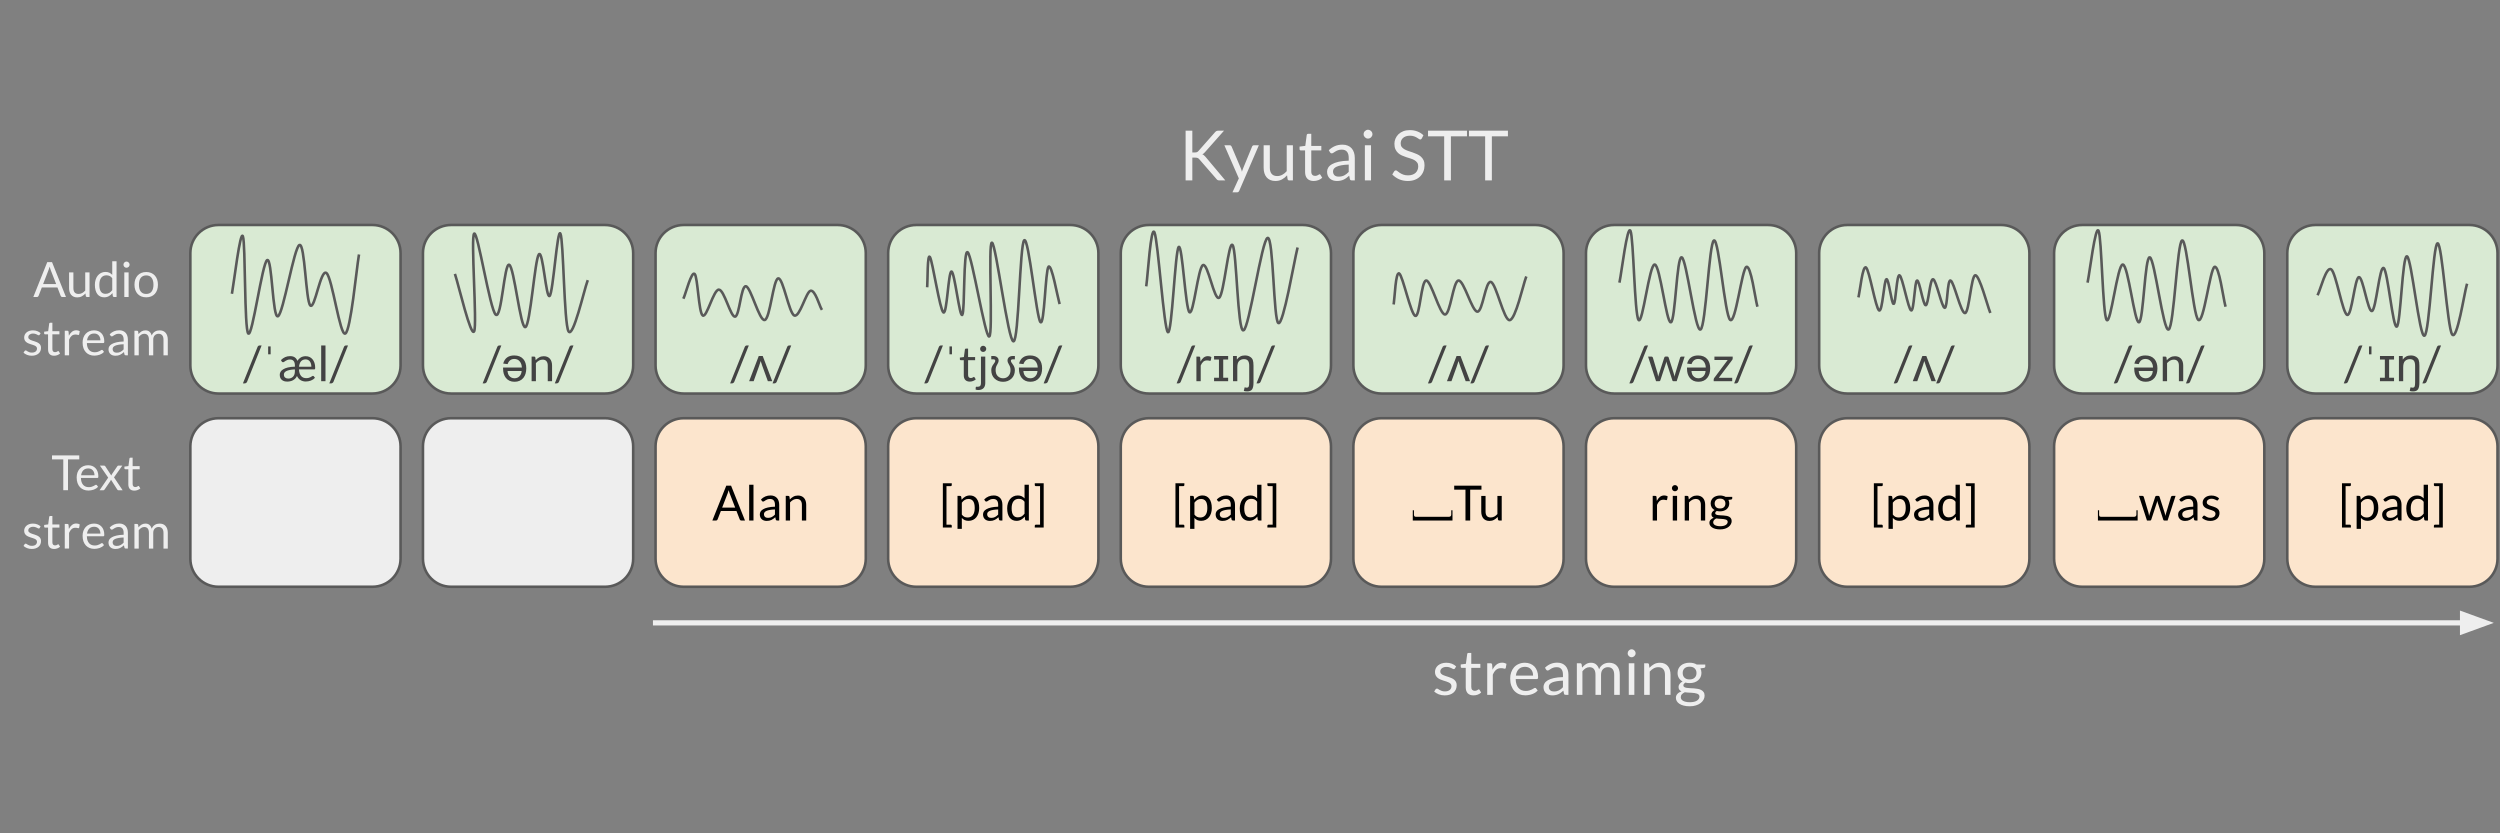 <svg version="1.1" viewBox="0.0 140.0 960.0 320.0" fill="none" stroke="none" stroke-linecap="square" stroke-miterlimit="10" xmlns:xlink="http://www.w3.org/1999/xlink" xmlns="http://www.w3.org/2000/svg"><rect x="0.0" y="140.0" width="960.0" height="320.0" fill="#808080" stroke="none"/><clipPath id="g3669302894f_0_215.0"><path d="m0 0l960.0 0l0 540.0l-960.0 0l0 -540.0z" clip-rule="nonzero"/></clipPath><g clip-path="url(#g3669302894f_0_215.0)"><path fill="#000000" fill-opacity="0.0" d="m0 0l960.0 0l0 540.0l-960.0 0z" fill-rule="evenodd"/><path fill="#000000" fill-opacity="0.0" d="m219.831 174.677l592.472 0l0 51.717l-592.472 0z" fill-rule="evenodd"/><path fill="#eeeeee" d="m457.848 198.543l0.969 0q0.516 0 0.812 -0.125q0.297 -0.125 0.562 -0.422l6.359 -7.203q0.297 -0.328 0.562 -0.469q0.281 -0.141 0.703 -0.141l2.203 0l-7.281 8.219q-0.281 0.312 -0.531 0.531q-0.234 0.203 -0.516 0.328q0.375 0.125 0.641 0.375q0.281 0.234 0.594 0.594l7.594 9.047l-2.234 0q-0.25 0 -0.422 -0.031q-0.172 -0.047 -0.312 -0.109q-0.125 -0.078 -0.234 -0.172q-0.094 -0.109 -0.203 -0.234l-6.594 -7.578q-0.156 -0.172 -0.281 -0.281q-0.125 -0.109 -0.297 -0.188q-0.156 -0.078 -0.375 -0.109q-0.219 -0.047 -0.547 -0.047l-1.172 0l0 8.75l-2.578 0l0 -19.094l2.578 0l0 8.359zm18.023 14.719q-0.125 0.266 -0.312 0.422q-0.172 0.172 -0.547 0.172l-1.75 0l2.453 -5.359l-5.562 -12.719l2.047 0q0.312 0 0.484 0.156q0.172 0.156 0.25 0.328l3.609 8.516q0.125 0.281 0.203 0.578q0.094 0.297 0.156 0.609q0.094 -0.312 0.188 -0.609q0.094 -0.297 0.219 -0.594l3.5 -8.5q0.078 -0.203 0.266 -0.344q0.203 -0.141 0.438 -0.141l1.891 0l-7.531 17.484zm11.742 -17.484l0 8.609q0 1.531 0.703 2.375q0.703 0.844 2.141 0.844q1.031 0 1.953 -0.5q0.922 -0.5 1.688 -1.375l0 -9.953l2.375 0l0 13.5l-1.406 0q-0.516 0 -0.641 -0.5l-0.188 -1.453q-0.875 0.984 -1.969 1.578q-1.094 0.594 -2.516 0.594q-1.109 0 -1.953 -0.359q-0.844 -0.375 -1.422 -1.047q-0.562 -0.672 -0.859 -1.609q-0.281 -0.953 -0.281 -2.094l0 -8.609l2.375 0zm16.852 13.719q-1.594 0 -2.453 -0.891q-0.859 -0.906 -0.859 -2.578l0 -8.266l-1.625 0q-0.219 0 -0.359 -0.125q-0.141 -0.125 -0.141 -0.391l0 -0.953l2.203 -0.281l0.547 -4.172q0.031 -0.203 0.172 -0.328q0.156 -0.125 0.375 -0.125l1.203 0l0 4.656l3.859 0l0 1.719l-3.859 0l0 8.109q0 0.844 0.406 1.266q0.422 0.406 1.078 0.406q0.359 0 0.625 -0.094q0.281 -0.109 0.484 -0.219q0.203 -0.125 0.344 -0.219q0.141 -0.109 0.25 -0.109q0.188 0 0.328 0.234l0.688 1.125q-0.609 0.578 -1.484 0.906q-0.859 0.328 -1.781 0.328zm15.771 -0.219l-1.047 0q-0.344 0 -0.562 -0.109q-0.219 -0.109 -0.281 -0.453l-0.266 -1.25q-0.531 0.484 -1.047 0.859q-0.5 0.375 -1.062 0.641q-0.562 0.266 -1.203 0.391q-0.625 0.141 -1.391 0.141q-0.781 0 -1.469 -0.219q-0.688 -0.234 -1.203 -0.672q-0.5 -0.438 -0.812 -1.109q-0.297 -0.672 -0.297 -1.594q0 -0.797 0.438 -1.531q0.453 -0.75 1.422 -1.312q0.984 -0.578 2.562 -0.938q1.594 -0.375 3.891 -0.422l0 -1.062q0 -1.562 -0.672 -2.375q-0.672 -0.812 -2.0 -0.812q-0.859 0 -1.453 0.234q-0.594 0.219 -1.031 0.5q-0.438 0.266 -0.75 0.484q-0.312 0.219 -0.609 0.219q-0.25 0 -0.438 -0.125q-0.172 -0.141 -0.266 -0.312l-0.438 -0.766q1.125 -1.078 2.406 -1.609q1.297 -0.531 2.875 -0.531q1.141 0 2.016 0.375q0.875 0.359 1.469 1.031q0.609 0.672 0.906 1.625q0.312 0.938 0.312 2.062l0 8.641zm-6.156 -1.453q0.625 0 1.141 -0.125q0.531 -0.125 0.984 -0.359q0.469 -0.234 0.875 -0.562q0.422 -0.344 0.828 -0.766l0 -2.812q-1.641 0.047 -2.797 0.266q-1.141 0.203 -1.859 0.547q-0.719 0.328 -1.047 0.781q-0.328 0.453 -0.328 1.0q0 0.531 0.172 0.922q0.188 0.391 0.469 0.641q0.297 0.25 0.688 0.359q0.406 0.109 0.875 0.109zm12.39 -12.047l0 13.5l-2.359 0l0 -13.5l2.359 0zm0.547 -4.234q0 0.344 -0.141 0.641q-0.141 0.297 -0.375 0.531q-0.234 0.234 -0.547 0.375q-0.297 0.125 -0.656 0.125q-0.344 0 -0.641 -0.125q-0.297 -0.141 -0.531 -0.375q-0.234 -0.234 -0.375 -0.531q-0.125 -0.297 -0.125 -0.641q0 -0.359 0.125 -0.672q0.141 -0.312 0.375 -0.531q0.234 -0.234 0.531 -0.375q0.297 -0.141 0.641 -0.141q0.359 0 0.656 0.141q0.312 0.141 0.547 0.375q0.234 0.219 0.375 0.531q0.141 0.312 0.141 0.672zm18.953 1.625q-0.125 0.203 -0.266 0.297q-0.125 0.094 -0.344 0.094q-0.219 0 -0.531 -0.219q-0.297 -0.234 -0.766 -0.5q-0.453 -0.281 -1.094 -0.5q-0.641 -0.234 -1.562 -0.234q-0.875 0 -1.547 0.234q-0.656 0.234 -1.109 0.641q-0.438 0.391 -0.672 0.938q-0.219 0.531 -0.219 1.172q0 0.797 0.391 1.328q0.391 0.516 1.031 0.891q0.656 0.375 1.469 0.656q0.828 0.266 1.688 0.562q0.859 0.281 1.672 0.656q0.828 0.359 1.469 0.922q0.656 0.562 1.047 1.375q0.391 0.812 0.391 2.0q0 1.25 -0.438 2.359q-0.422 1.094 -1.25 1.906q-0.812 0.812 -2.0 1.281q-1.188 0.469 -2.719 0.469q-1.844 0 -3.375 -0.672q-1.516 -0.688 -2.609 -1.828l0.75 -1.219q0.109 -0.156 0.266 -0.25q0.156 -0.109 0.344 -0.109q0.281 0 0.641 0.312q0.359 0.297 0.891 0.656q0.547 0.359 1.312 0.656q0.766 0.297 1.875 0.297q0.906 0 1.625 -0.25q0.734 -0.25 1.234 -0.703q0.5 -0.469 0.766 -1.109q0.266 -0.641 0.266 -1.422q0 -0.875 -0.406 -1.422q-0.391 -0.547 -1.031 -0.922q-0.641 -0.375 -1.453 -0.625q-0.812 -0.266 -1.688 -0.531q-0.859 -0.281 -1.672 -0.641q-0.812 -0.359 -1.453 -0.938q-0.641 -0.578 -1.047 -1.438q-0.391 -0.859 -0.391 -2.125q0 -1.016 0.391 -1.953q0.406 -0.953 1.141 -1.688q0.75 -0.734 1.844 -1.172q1.109 -0.438 2.531 -0.438q1.609 0 2.922 0.516q1.312 0.5 2.312 1.453l-0.625 1.234zm17.347 -2.984l0 2.172l-6.172 0l0 16.922l-2.578 0l0 -16.922l-6.203 0l0 -2.172l14.953 0zm15.727 0l0 2.172l-6.172 0l0 16.922l-2.578 0l0 -16.922l-6.203 0l0 -2.172l14.953 0z" fill-rule="nonzero"/><path fill="#000000" fill-opacity="0.0" d="m0.955 236.126l72.126 0l0 45.26l-72.126 0z" fill-rule="evenodd"/><path fill="#eeeeee" d="m25.325 254.046l-1.406 0q-0.234 0 -0.391 -0.125q-0.141 -0.125 -0.219 -0.297l-1.25 -3.234l-6.0 0l-1.25 3.234q-0.062 0.156 -0.234 0.297q-0.156 0.125 -0.375 0.125l-1.406 0l5.344 -13.375l1.844 0l5.344 13.375zm-8.766 -4.969l5.0 0l-2.109 -5.438q-0.203 -0.5 -0.391 -1.25q-0.109 0.375 -0.219 0.703q-0.094 0.312 -0.188 0.562l-2.094 5.422zm11.624 -4.484l0 6.031q0 1.078 0.484 1.672q0.5 0.578 1.5 0.578q0.734 0 1.375 -0.344q0.641 -0.344 1.187 -0.969l0 -6.969l1.656 0l0 9.453l-0.984 0q-0.359 0 -0.453 -0.344l-0.125 -1.016q-0.625 0.672 -1.391 1.094q-0.766 0.422 -1.75 0.422q-0.766 0 -1.359 -0.25q-0.594 -0.266 -1.0 -0.734q-0.391 -0.469 -0.594 -1.125q-0.203 -0.672 -0.203 -1.469l0 -6.031l1.656 0zm15.592 9.453q-0.359 0 -0.453 -0.344l-0.141 -1.156q-0.609 0.75 -1.391 1.188q-0.781 0.438 -1.781 0.438q-0.812 0 -1.484 -0.312q-0.656 -0.312 -1.125 -0.906q-0.469 -0.609 -0.719 -1.516q-0.25 -0.906 -0.25 -2.078q0 -1.047 0.281 -1.938q0.281 -0.906 0.797 -1.562q0.531 -0.672 1.281 -1.047q0.766 -0.391 1.719 -0.391q0.875 0 1.484 0.297q0.625 0.297 1.109 0.828l0 -5.234l1.656 0l0 13.734l-0.984 0zm-3.219 -1.219q0.812 0 1.422 -0.359q0.609 -0.375 1.125 -1.062l0 -4.562q-0.453 -0.625 -1.0 -0.875q-0.547 -0.25 -1.219 -0.25q-1.312 0 -2.031 0.953q-0.703 0.938 -0.703 2.688q0 0.922 0.156 1.578q0.156 0.656 0.469 1.078q0.312 0.422 0.75 0.625q0.453 0.188 1.031 0.188zm8.835 -8.234l0 9.453l-1.656 0l0 -9.453l1.656 0zm0.375 -2.969q0 0.25 -0.094 0.469q-0.094 0.203 -0.266 0.375q-0.156 0.156 -0.375 0.25q-0.219 0.094 -0.453 0.094q-0.25 0 -0.469 -0.094q-0.203 -0.094 -0.359 -0.25q-0.156 -0.172 -0.25 -0.375q-0.094 -0.219 -0.094 -0.469q0 -0.234 0.094 -0.453q0.094 -0.219 0.25 -0.375q0.156 -0.172 0.359 -0.266q0.219 -0.094 0.469 -0.094q0.234 0 0.453 0.094q0.219 0.094 0.375 0.266q0.172 0.156 0.266 0.375q0.094 0.219 0.094 0.453zm6.385 2.828q1.031 0 1.859 0.344q0.844 0.344 1.422 0.984q0.594 0.625 0.906 1.531q0.312 0.891 0.312 2.0q0 1.125 -0.312 2.031q-0.312 0.891 -0.906 1.531q-0.578 0.625 -1.422 0.969q-0.828 0.328 -1.859 0.328q-1.031 0 -1.875 -0.328q-0.828 -0.344 -1.422 -0.969q-0.578 -0.641 -0.906 -1.531q-0.312 -0.906 -0.312 -2.031q0 -1.109 0.312 -2.0q0.328 -0.906 0.906 -1.531q0.594 -0.641 1.422 -0.984q0.844 -0.344 1.875 -0.344zm0 8.422q1.391 0 2.078 -0.938q0.703 -0.938 0.703 -2.609q0 -1.688 -0.703 -2.625q-0.688 -0.953 -2.078 -0.953q-0.703 0 -1.234 0.25q-0.516 0.234 -0.875 0.703q-0.344 0.453 -0.516 1.125q-0.172 0.656 -0.172 1.5q0 0.844 0.172 1.5q0.172 0.656 0.516 1.109q0.359 0.453 0.875 0.703q0.531 0.234 1.234 0.234z" fill-rule="nonzero"/><path fill="#eeeeee" d="m15.221 268.555q-0.109 0.203 -0.344 0.203q-0.141 0 -0.312 -0.094q-0.172 -0.109 -0.438 -0.234q-0.25 -0.125 -0.609 -0.234q-0.359 -0.109 -0.844 -0.109q-0.406 0 -0.75 0.109q-0.328 0.109 -0.578 0.297q-0.234 0.188 -0.359 0.438q-0.125 0.234 -0.125 0.531q0 0.359 0.203 0.609q0.219 0.234 0.562 0.422q0.344 0.172 0.781 0.312q0.438 0.125 0.891 0.281q0.469 0.156 0.906 0.344q0.438 0.188 0.781 0.469q0.359 0.281 0.562 0.688q0.203 0.406 0.203 0.969q0 0.656 -0.234 1.219q-0.219 0.547 -0.688 0.953q-0.453 0.406 -1.125 0.641q-0.656 0.234 -1.516 0.234q-0.984 0 -1.797 -0.328q-0.797 -0.328 -1.359 -0.828l0.391 -0.625q0.078 -0.125 0.172 -0.188q0.109 -0.078 0.281 -0.078q0.156 0 0.344 0.141q0.188 0.125 0.453 0.281q0.266 0.156 0.641 0.297q0.391 0.125 0.953 0.125q0.484 0 0.844 -0.125q0.375 -0.125 0.609 -0.328q0.25 -0.219 0.359 -0.5q0.125 -0.281 0.125 -0.609q0 -0.391 -0.219 -0.641q-0.203 -0.25 -0.547 -0.438q-0.344 -0.188 -0.797 -0.312q-0.438 -0.141 -0.906 -0.281q-0.453 -0.156 -0.906 -0.344q-0.438 -0.203 -0.781 -0.484q-0.344 -0.297 -0.562 -0.719q-0.203 -0.422 -0.203 -1.031q0 -0.531 0.219 -1.031q0.234 -0.5 0.656 -0.875q0.438 -0.391 1.062 -0.609q0.625 -0.219 1.422 -0.219q0.938 0 1.672 0.297q0.75 0.281 1.281 0.797l-0.375 0.609zm5.55 8.047q-1.109 0 -1.719 -0.625q-0.594 -0.625 -0.594 -1.812l0 -5.781l-1.141 0q-0.156 0 -0.266 -0.078q-0.094 -0.094 -0.094 -0.281l0 -0.656l1.547 -0.203l0.391 -2.922q0.016 -0.141 0.109 -0.219q0.109 -0.094 0.266 -0.094l0.844 0l0 3.25l2.703 0l0 1.203l-2.703 0l0 5.672q0 0.594 0.281 0.891q0.297 0.281 0.75 0.281q0.266 0 0.453 -0.062q0.203 -0.078 0.328 -0.156q0.141 -0.078 0.234 -0.141q0.109 -0.078 0.188 -0.078q0.125 0 0.234 0.156l0.484 0.797q-0.438 0.391 -1.047 0.625q-0.594 0.234 -1.25 0.234zm4.099 -0.156l0 -9.453l0.953 0q0.266 0 0.375 0.109q0.109 0.094 0.141 0.344l0.109 1.484q0.484 -0.984 1.188 -1.547q0.719 -0.562 1.688 -0.562q0.391 0 0.703 0.094q0.328 0.094 0.594 0.25l-0.219 1.234q-0.062 0.234 -0.281 0.234q-0.141 0 -0.406 -0.078q-0.266 -0.094 -0.75 -0.094q-0.875 0 -1.453 0.5q-0.578 0.5 -0.984 1.469l0 6.016l-1.656 0zm11.268 -9.594q0.844 0 1.562 0.281q0.719 0.281 1.234 0.828q0.531 0.531 0.812 1.328q0.297 0.781 0.297 1.781q0 0.391 -0.078 0.531q-0.078 0.125 -0.312 0.125l-6.297 0q0.016 0.891 0.234 1.562q0.234 0.656 0.625 1.109q0.391 0.438 0.938 0.656q0.547 0.219 1.203 0.219q0.625 0 1.078 -0.141q0.453 -0.156 0.781 -0.312q0.328 -0.172 0.547 -0.312q0.219 -0.156 0.375 -0.156q0.219 0 0.328 0.156l0.469 0.609q-0.312 0.375 -0.75 0.656q-0.422 0.266 -0.922 0.453q-0.484 0.172 -1.016 0.25q-0.516 0.094 -1.016 0.094q-0.984 0 -1.812 -0.328q-0.828 -0.328 -1.438 -0.969q-0.594 -0.641 -0.938 -1.578q-0.328 -0.938 -0.328 -2.172q0 -0.984 0.297 -1.844q0.312 -0.859 0.875 -1.484q0.578 -0.625 1.391 -0.984q0.828 -0.359 1.859 -0.359zm0.031 1.219q-1.203 0 -1.891 0.703q-0.688 0.688 -0.859 1.922l5.141 0q0 -0.578 -0.172 -1.062q-0.156 -0.484 -0.469 -0.828q-0.297 -0.359 -0.75 -0.547q-0.438 -0.188 -1.0 -0.188zm12.932 8.375l-0.734 0q-0.234 0 -0.391 -0.078q-0.141 -0.078 -0.188 -0.312l-0.188 -0.875q-0.375 0.328 -0.734 0.594q-0.359 0.266 -0.75 0.453q-0.391 0.188 -0.828 0.281q-0.438 0.094 -0.984 0.094q-0.547 0 -1.031 -0.156q-0.484 -0.156 -0.844 -0.469q-0.344 -0.312 -0.562 -0.781q-0.203 -0.469 -0.203 -1.109q0 -0.562 0.297 -1.078q0.312 -0.516 1.0 -0.906q0.688 -0.406 1.797 -0.656q1.109 -0.266 2.719 -0.312l0 -0.734q0 -1.094 -0.469 -1.656q-0.469 -0.578 -1.406 -0.578q-0.594 0 -1.016 0.156q-0.406 0.156 -0.719 0.359q-0.297 0.188 -0.516 0.344q-0.219 0.141 -0.438 0.141q-0.172 0 -0.297 -0.078q-0.125 -0.094 -0.203 -0.219l-0.297 -0.531q0.781 -0.766 1.688 -1.141q0.906 -0.375 2.016 -0.375q0.781 0 1.391 0.266q0.625 0.266 1.047 0.734q0.422 0.469 0.625 1.125q0.219 0.656 0.219 1.453l0 6.047zm-4.297 -1.016q0.438 0 0.797 -0.078q0.359 -0.094 0.672 -0.25q0.328 -0.172 0.625 -0.406q0.297 -0.234 0.578 -0.531l0 -1.969q-1.156 0.031 -1.953 0.188q-0.797 0.141 -1.312 0.375q-0.5 0.234 -0.734 0.547q-0.219 0.312 -0.219 0.703q0 0.375 0.125 0.656q0.125 0.266 0.328 0.438q0.203 0.172 0.484 0.25q0.281 0.078 0.609 0.078zm6.818 1.016l0 -9.453l0.984 0q0.359 0 0.453 0.344l0.125 0.969q0.516 -0.641 1.156 -1.047q0.656 -0.406 1.516 -0.406q0.969 0 1.562 0.531q0.594 0.531 0.844 1.438q0.203 -0.516 0.516 -0.891q0.328 -0.375 0.719 -0.609q0.406 -0.25 0.859 -0.359q0.453 -0.109 0.922 -0.109q0.75 0 1.328 0.234q0.578 0.234 0.984 0.703q0.406 0.453 0.625 1.125q0.219 0.656 0.219 1.516l0 6.016l-1.656 0l0 -6.016q0 -1.109 -0.5 -1.688q-0.484 -0.578 -1.406 -0.578q-0.406 0 -0.781 0.156q-0.359 0.141 -0.641 0.422q-0.281 0.281 -0.453 0.703q-0.156 0.422 -0.156 0.984l0 6.016l-1.656 0l0 -6.016q0 -1.141 -0.469 -1.703q-0.453 -0.562 -1.328 -0.562q-0.609 0 -1.141 0.344q-0.531 0.328 -0.969 0.891l0 7.047l-1.656 0z" fill-rule="nonzero"/><path fill="#000000" fill-opacity="0.0" d="m0.955 310.328l72.126 0l0 45.26l-72.126 0z" fill-rule="evenodd"/><path fill="#eeeeee" d="m30.44 314.873l0 1.531l-4.328 0l0 11.844l-1.812 0l0 -11.844l-4.328 0l0 -1.531l10.469 0zm3.422 3.781q0.844 0 1.562 0.281q0.719 0.281 1.234 0.828q0.531 0.531 0.812 1.328q0.297 0.781 0.297 1.781q0 0.391 -0.078 0.531q-0.078 0.125 -0.312 0.125l-6.297 0q0.016 0.891 0.234 1.562q0.234 0.656 0.625 1.109q0.391 0.438 0.937 0.656q0.547 0.219 1.203 0.219q0.625 0 1.078 -0.141q0.453 -0.156 0.781 -0.312q0.328 -0.172 0.547 -0.312q0.219 -0.156 0.375 -0.156q0.219 0 0.328 0.156l0.469 0.609q-0.312 0.375 -0.75 0.656q-0.422 0.266 -0.922 0.453q-0.484 0.172 -1.016 0.25q-0.516 0.094 -1.016 0.094q-0.984 0 -1.812 -0.328q-0.828 -0.328 -1.437 -0.969q-0.594 -0.641 -0.938 -1.578q-0.328 -0.938 -0.328 -2.172q0 -0.984 0.297 -1.844q0.312 -0.859 0.875 -1.484q0.578 -0.625 1.391 -0.984q0.828 -0.359 1.859 -0.359zm0.031 1.219q-1.203 0 -1.891 0.703q-0.687 0.688 -0.859 1.922l5.141 0q0 -0.578 -0.172 -1.062q-0.156 -0.484 -0.469 -0.828q-0.297 -0.359 -0.75 -0.547q-0.438 -0.188 -1.0 -0.188zm7.653 3.531l-3.188 -4.609l1.594 0q0.203 0 0.297 0.078q0.094 0.062 0.172 0.172l2.312 3.547q0.078 -0.25 0.25 -0.516l2.031 -2.984q0.094 -0.141 0.188 -0.219q0.094 -0.078 0.234 -0.078l1.531 0l-3.188 4.516l3.312 4.938l-1.594 0q-0.203 0 -0.328 -0.109q-0.109 -0.109 -0.188 -0.234l-2.375 -3.703q-0.062 0.266 -0.203 0.484l-2.203 3.219q-0.094 0.125 -0.203 0.234q-0.094 0.109 -0.281 0.109l-1.484 0l3.312 -4.844zm10.043 5.0q-1.109 0 -1.719 -0.625q-0.594 -0.625 -0.594 -1.812l0 -5.781l-1.141 0q-0.156 0 -0.266 -0.078q-0.094 -0.094 -0.094 -0.281l0 -0.656l1.547 -0.203l0.391 -2.922q0.016 -0.141 0.109 -0.219q0.109 -0.094 0.266 -0.094l0.844 0l0 3.25l2.703 0l0 1.203l-2.703 0l0 5.672q0 0.594 0.281 0.891q0.297 0.281 0.75 0.281q0.266 0 0.453 -0.062q0.203 -0.078 0.328 -0.156q0.141 -0.078 0.234 -0.141q0.109 -0.078 0.188 -0.078q0.125 0 0.234 0.156l0.484 0.797q-0.438 0.391 -1.047 0.625q-0.594 0.234 -1.25 0.234z" fill-rule="nonzero"/><path fill="#eeeeee" d="m15.221 342.757q-0.109 0.203 -0.344 0.203q-0.141 0 -0.312 -0.094q-0.172 -0.109 -0.438 -0.234q-0.25 -0.125 -0.609 -0.234q-0.359 -0.109 -0.844 -0.109q-0.406 0 -0.75 0.109q-0.328 0.109 -0.578 0.297q-0.234 0.188 -0.359 0.438q-0.125 0.234 -0.125 0.531q0 0.359 0.203 0.609q0.219 0.234 0.562 0.422q0.344 0.172 0.781 0.312q0.438 0.125 0.891 0.281q0.469 0.156 0.906 0.344q0.438 0.188 0.781 0.469q0.359 0.281 0.562 0.688q0.203 0.406 0.203 0.969q0 0.656 -0.234 1.219q-0.219 0.547 -0.688 0.953q-0.453 0.406 -1.125 0.641q-0.656 0.234 -1.516 0.234q-0.984 0 -1.797 -0.328q-0.797 -0.328 -1.359 -0.828l0.391 -0.625q0.078 -0.125 0.172 -0.188q0.109 -0.078 0.281 -0.078q0.156 0 0.344 0.141q0.188 0.125 0.453 0.281q0.266 0.156 0.641 0.297q0.391 0.125 0.953 0.125q0.484 0 0.844 -0.125q0.375 -0.125 0.609 -0.328q0.25 -0.219 0.359 -0.5q0.125 -0.281 0.125 -0.609q0 -0.391 -0.219 -0.641q-0.203 -0.25 -0.547 -0.438q-0.344 -0.188 -0.797 -0.312q-0.438 -0.141 -0.906 -0.281q-0.453 -0.156 -0.906 -0.344q-0.438 -0.203 -0.781 -0.484q-0.344 -0.297 -0.562 -0.719q-0.203 -0.422 -0.203 -1.031q0 -0.531 0.219 -1.031q0.234 -0.5 0.656 -0.875q0.438 -0.391 1.062 -0.609q0.625 -0.219 1.422 -0.219q0.938 0 1.672 0.297q0.75 0.281 1.281 0.797l-0.375 0.609zm5.55 8.047q-1.109 0 -1.719 -0.625q-0.594 -0.625 -0.594 -1.812l0 -5.781l-1.141 0q-0.156 0 -0.266 -0.078q-0.094 -0.094 -0.094 -0.281l0 -0.656l1.547 -0.203l0.391 -2.922q0.016 -0.141 0.109 -0.219q0.109 -0.094 0.266 -0.094l0.844 0l0 3.25l2.703 0l0 1.203l-2.703 0l0 5.672q0 0.594 0.281 0.891q0.297 0.281 0.75 0.281q0.266 0 0.453 -0.062q0.203 -0.078 0.328 -0.156q0.141 -0.078 0.234 -0.141q0.109 -0.078 0.188 -0.078q0.125 0 0.234 0.156l0.484 0.797q-0.438 0.391 -1.047 0.625q-0.594 0.234 -1.25 0.234zm4.099 -0.156l0 -9.453l0.953 0q0.266 0 0.375 0.109q0.109 0.094 0.141 0.344l0.109 1.484q0.484 -0.984 1.188 -1.547q0.719 -0.562 1.688 -0.562q0.391 0 0.703 0.094q0.328 0.094 0.594 0.25l-0.219 1.234q-0.062 0.234 -0.281 0.234q-0.141 0 -0.406 -0.078q-0.266 -0.094 -0.75 -0.094q-0.875 0 -1.453 0.5q-0.578 0.5 -0.984 1.469l0 6.016l-1.656 0zm11.268 -9.594q0.844 0 1.562 0.281q0.719 0.281 1.234 0.828q0.531 0.531 0.812 1.328q0.297 0.781 0.297 1.781q0 0.391 -0.078 0.531q-0.078 0.125 -0.312 0.125l-6.297 0q0.016 0.891 0.234 1.562q0.234 0.656 0.625 1.109q0.391 0.438 0.938 0.656q0.547 0.219 1.203 0.219q0.625 0 1.078 -0.141q0.453 -0.156 0.781 -0.312q0.328 -0.172 0.547 -0.312q0.219 -0.156 0.375 -0.156q0.219 0 0.328 0.156l0.469 0.609q-0.312 0.375 -0.75 0.656q-0.422 0.266 -0.922 0.453q-0.484 0.172 -1.016 0.25q-0.516 0.094 -1.016 0.094q-0.984 0 -1.812 -0.328q-0.828 -0.328 -1.438 -0.969q-0.594 -0.641 -0.938 -1.578q-0.328 -0.938 -0.328 -2.172q0 -0.984 0.297 -1.844q0.312 -0.859 0.875 -1.484q0.578 -0.625 1.391 -0.984q0.828 -0.359 1.859 -0.359zm0.031 1.219q-1.203 0 -1.891 0.703q-0.688 0.688 -0.859 1.922l5.141 0q0 -0.578 -0.172 -1.062q-0.156 -0.484 -0.469 -0.828q-0.297 -0.359 -0.75 -0.547q-0.438 -0.188 -1.0 -0.188zm12.932 8.375l-0.734 0q-0.234 0 -0.391 -0.078q-0.141 -0.078 -0.188 -0.312l-0.188 -0.875q-0.375 0.328 -0.734 0.594q-0.359 0.266 -0.75 0.453q-0.391 0.188 -0.828 0.281q-0.438 0.094 -0.984 0.094q-0.547 0 -1.031 -0.156q-0.484 -0.156 -0.844 -0.469q-0.344 -0.312 -0.562 -0.781q-0.203 -0.469 -0.203 -1.109q0 -0.562 0.297 -1.078q0.312 -0.516 1.0 -0.906q0.688 -0.406 1.797 -0.656q1.109 -0.266 2.719 -0.312l0 -0.734q0 -1.094 -0.469 -1.656q-0.469 -0.578 -1.406 -0.578q-0.594 0 -1.016 0.156q-0.406 0.156 -0.719 0.359q-0.297 0.188 -0.516 0.344q-0.219 0.141 -0.438 0.141q-0.172 0 -0.297 -0.078q-0.125 -0.094 -0.203 -0.219l-0.297 -0.531q0.781 -0.766 1.688 -1.141q0.906 -0.375 2.016 -0.375q0.781 0 1.391 0.266q0.625 0.266 1.047 0.734q0.422 0.469 0.625 1.125q0.219 0.656 0.219 1.453l0 6.047zm-4.297 -1.016q0.438 0 0.797 -0.078q0.359 -0.094 0.672 -0.25q0.328 -0.172 0.625 -0.406q0.297 -0.234 0.578 -0.531l0 -1.969q-1.156 0.031 -1.953 0.188q-0.797 0.141 -1.312 0.375q-0.5 0.234 -0.734 0.547q-0.219 0.312 -0.219 0.703q0 0.375 0.125 0.656q0.125 0.266 0.328 0.438q0.203 0.172 0.484 0.25q0.281 0.078 0.609 0.078zm6.818 1.016l0 -9.453l0.984 0q0.359 0 0.453 0.344l0.125 0.969q0.516 -0.641 1.156 -1.047q0.656 -0.406 1.516 -0.406q0.969 0 1.562 0.531q0.594 0.531 0.844 1.438q0.203 -0.516 0.516 -0.891q0.328 -0.375 0.719 -0.609q0.406 -0.25 0.859 -0.359q0.453 -0.109 0.922 -0.109q0.75 0 1.328 0.234q0.578 0.234 0.984 0.703q0.406 0.453 0.625 1.125q0.219 0.656 0.219 1.516l0 6.016l-1.656 0l0 -6.016q0 -1.109 -0.5 -1.688q-0.484 -0.578 -1.406 -0.578q-0.406 0 -0.781 0.156q-0.359 0.141 -0.641 0.422q-0.281 0.281 -0.453 0.703q-0.156 0.422 -0.156 0.984l0 6.016l-1.656 0l0 -6.016q0 -1.141 -0.469 -1.703q-0.453 -0.562 -1.328 -0.562q-0.609 0 -1.141 0.344q-0.531 0.328 -0.969 0.891l0 7.047l-1.656 0z" fill-rule="nonzero"/><path fill="#fce5cd" d="m251.733 311.383l0 0c0 -5.958 4.83 -10.788 10.788 -10.788l59.149 0c2.861 0 5.605 1.137 7.628 3.16c2.023 2.023 3.16 4.767 3.16 7.628l0 43.149c0 5.958 -4.83 10.788 -10.788 10.788l-59.149 0l0 0c-5.958 0 -10.788 -4.83 -10.788 -10.788z" fill-rule="evenodd"/><path stroke="#595959" stroke-width="1.0" stroke-linejoin="round" stroke-linecap="butt" d="m251.733 311.383l0 0c0 -5.958 4.83 -10.788 10.788 -10.788l59.149 0c2.861 0 5.605 1.137 7.628 3.16c2.023 2.023 3.16 4.767 3.16 7.628l0 43.149c0 5.958 -4.83 10.788 -10.788 10.788l-59.149 0l0 0c-5.958 0 -10.788 -4.83 -10.788 -10.788z" fill-rule="evenodd"/><path fill="#000000" d="m286.074 339.878l-1.406 0q-0.234 0 -0.391 -0.125q-0.141 -0.125 -0.219 -0.297l-1.25 -3.234l-6.0 0l-1.25 3.234q-0.062 0.156 -0.234 0.297q-0.156 0.125 -0.375 0.125l-1.406 0l5.344 -13.375l1.844 0l5.344 13.375zm-8.766 -4.969l5.0 0l-2.109 -5.438q-0.203 -0.5 -0.391 -1.25q-0.109 0.375 -0.219 0.703q-0.094 0.312 -0.188 0.562l-2.094 5.422zm12.03 -8.766l0 13.734l-1.656 0l0 -13.734l1.656 0zm9.87 13.734l-0.734 0q-0.234 0 -0.391 -0.078q-0.141 -0.078 -0.188 -0.312l-0.188 -0.875q-0.375 0.328 -0.734 0.594q-0.359 0.266 -0.75 0.453q-0.391 0.188 -0.828 0.281q-0.438 0.094 -0.984 0.094q-0.547 0 -1.031 -0.156q-0.484 -0.156 -0.844 -0.469q-0.344 -0.312 -0.562 -0.781q-0.203 -0.469 -0.203 -1.109q0 -0.562 0.297 -1.078q0.312 -0.516 1.0 -0.906q0.688 -0.406 1.797 -0.656q1.109 -0.266 2.719 -0.312l0 -0.734q0 -1.094 -0.469 -1.656q-0.469 -0.578 -1.406 -0.578q-0.594 0 -1.016 0.156q-0.406 0.156 -0.719 0.359q-0.297 0.188 -0.516 0.344q-0.219 0.141 -0.438 0.141q-0.172 0 -0.297 -0.078q-0.125 -0.094 -0.203 -0.219l-0.297 -0.531q0.781 -0.766 1.688 -1.141q0.906 -0.375 2.016 -0.375q0.781 0 1.391 0.266q0.625 0.266 1.047 0.734q0.422 0.469 0.625 1.125q0.219 0.656 0.219 1.453l0 6.047zm-4.297 -1.016q0.438 0 0.797 -0.078q0.359 -0.094 0.672 -0.25q0.328 -0.172 0.625 -0.406q0.297 -0.234 0.578 -0.531l0 -1.969q-1.156 0.031 -1.953 0.188q-0.797 0.141 -1.312 0.375q-0.5 0.234 -0.734 0.547q-0.219 0.312 -0.219 0.703q0 0.375 0.125 0.656q0.125 0.266 0.328 0.438q0.203 0.172 0.484 0.25q0.281 0.078 0.609 0.078zm6.818 1.016l0 -9.453l0.984 0q0.359 0 0.453 0.344l0.125 1.031q0.625 -0.688 1.375 -1.094q0.766 -0.422 1.766 -0.422q0.781 0 1.359 0.266q0.594 0.25 0.984 0.719q0.406 0.469 0.609 1.141q0.203 0.656 0.203 1.453l0 6.016l-1.656 0l0 -6.016q0 -1.078 -0.5 -1.672q-0.484 -0.594 -1.484 -0.594q-0.734 0 -1.375 0.359q-0.641 0.359 -1.188 0.969l0 6.953l-1.656 0z" fill-rule="nonzero"/><path fill="#fce5cd" d="m341.054 311.383l0 0c0 -5.958 4.83 -10.788 10.788 -10.788l59.149 0c2.861 0 5.605 1.137 7.628 3.16c2.023 2.023 3.16 4.767 3.16 7.628l0 43.149c0 5.958 -4.83 10.788 -10.788 10.788l-59.149 0l0 0c-5.958 0 -10.788 -4.83 -10.788 -10.788z" fill-rule="evenodd"/><path stroke="#595959" stroke-width="1.0" stroke-linejoin="round" stroke-linecap="butt" d="m341.054 311.383l0 0c0 -5.958 4.83 -10.788 10.788 -10.788l59.149 0c2.861 0 5.605 1.137 7.628 3.16c2.023 2.023 3.16 4.767 3.16 7.628l0 43.149c0 5.958 -4.83 10.788 -10.788 10.788l-59.149 0l0 0c-5.958 0 -10.788 -4.83 -10.788 -10.788z" fill-rule="evenodd"/><path fill="#000000" d="m362.055 342.581l0 -17.0l3.422 0l0 0.656q0 0.203 -0.125 0.328q-0.125 0.109 -0.328 0.109l-1.578 0l0 14.797l1.578 0q0.203 0 0.328 0.109q0.125 0.125 0.125 0.344l0 0.656l-3.422 0zm5.628 0.5l0 -12.656l0.984 0q0.359 0 0.453 0.344l0.141 1.125q0.609 -0.734 1.391 -1.188q0.781 -0.453 1.797 -0.453q0.812 0 1.469 0.312q0.656 0.312 1.125 0.938q0.469 0.609 0.719 1.516q0.25 0.906 0.25 2.078q0 1.047 -0.281 1.953q-0.281 0.891 -0.797 1.547q-0.516 0.656 -1.281 1.031q-0.766 0.375 -1.719 0.375q-0.875 0 -1.5 -0.281q-0.609 -0.297 -1.094 -0.828l0 4.188l-1.656 0zm4.203 -11.484q-0.812 0 -1.422 0.375q-0.609 0.375 -1.125 1.062l0 4.562q0.469 0.625 1.016 0.875q0.547 0.25 1.219 0.25q1.312 0 2.016 -0.938q0.703 -0.953 0.703 -2.688q0 -0.922 -0.156 -1.578q-0.156 -0.672 -0.469 -1.094q-0.312 -0.422 -0.766 -0.625q-0.438 -0.203 -1.016 -0.203zm13.033 8.281l-0.734 0q-0.234 0 -0.391 -0.078q-0.141 -0.078 -0.188 -0.312l-0.188 -0.875q-0.375 0.328 -0.734 0.594q-0.359 0.266 -0.75 0.453q-0.391 0.188 -0.828 0.281q-0.438 0.094 -0.984 0.094q-0.547 0 -1.031 -0.156q-0.484 -0.156 -0.844 -0.469q-0.344 -0.312 -0.562 -0.781q-0.203 -0.469 -0.203 -1.109q0 -0.562 0.297 -1.078q0.312 -0.516 1.0 -0.906q0.688 -0.406 1.797 -0.656q1.109 -0.266 2.719 -0.312l0 -0.734q0 -1.094 -0.469 -1.656q-0.469 -0.578 -1.406 -0.578q-0.594 0 -1.016 0.156q-0.406 0.156 -0.719 0.359q-0.297 0.188 -0.516 0.344q-0.219 0.141 -0.438 0.141q-0.172 0 -0.297 -0.078q-0.125 -0.094 -0.203 -0.219l-0.297 -0.531q0.781 -0.766 1.688 -1.141q0.906 -0.375 2.016 -0.375q0.781 0 1.391 0.266q0.625 0.266 1.047 0.734q0.422 0.469 0.625 1.125q0.219 0.656 0.219 1.453l0 6.047zm-4.297 -1.016q0.438 0 0.797 -0.078q0.359 -0.094 0.672 -0.25q0.328 -0.172 0.625 -0.406q0.297 -0.234 0.578 -0.531l0 -1.969q-1.156 0.031 -1.953 0.188q-0.797 0.141 -1.312 0.375q-0.5 0.234 -0.734 0.547q-0.219 0.312 -0.219 0.703q0 0.375 0.125 0.656q0.125 0.266 0.328 0.438q0.203 0.172 0.484 0.25q0.281 0.078 0.609 0.078zm13.474 1.016q-0.359 0 -0.453 -0.344l-0.141 -1.156q-0.609 0.75 -1.391 1.188q-0.781 0.438 -1.781 0.438q-0.812 0 -1.484 -0.312q-0.656 -0.312 -1.125 -0.906q-0.469 -0.609 -0.719 -1.516q-0.25 -0.906 -0.25 -2.078q0 -1.047 0.281 -1.938q0.281 -0.906 0.797 -1.562q0.531 -0.672 1.281 -1.047q0.766 -0.391 1.719 -0.391q0.875 0 1.484 0.297q0.625 0.297 1.109 0.828l0 -5.234l1.656 0l0 13.734l-0.984 0zm-3.219 -1.219q0.812 0 1.422 -0.359q0.609 -0.375 1.125 -1.062l0 -4.562q-0.453 -0.625 -1.0 -0.875q-0.547 -0.25 -1.219 -0.25q-1.312 0 -2.031 0.953q-0.703 0.938 -0.703 2.688q0 0.922 0.156 1.578q0.156 0.656 0.469 1.078q0.312 0.422 0.75 0.625q0.453 0.188 1.031 0.188zm6.476 3.266q0 -0.188 0.125 -0.328q0.125 -0.125 0.328 -0.125l1.578 0l0 -14.797l-1.578 0q-0.203 0 -0.328 -0.125q-0.125 -0.125 -0.125 -0.312l0 -0.656l3.422 0l0 17.0l-3.422 0l0 -0.656z" fill-rule="nonzero"/><path fill="#fce5cd" d="m430.375 311.383l0 0c0 -5.958 4.83 -10.788 10.788 -10.788l59.149 0c2.861 0 5.605 1.137 7.628 3.16c2.023 2.023 3.16 4.767 3.16 7.628l0 43.149c0 5.958 -4.83 10.788 -10.788 10.788l-59.149 0l0 0c-5.958 0 -10.788 -4.83 -10.788 -10.788z" fill-rule="evenodd"/><path stroke="#595959" stroke-width="1.0" stroke-linejoin="round" stroke-linecap="butt" d="m430.375 311.383l0 0c0 -5.958 4.83 -10.788 10.788 -10.788l59.149 0c2.861 0 5.605 1.137 7.628 3.16c2.023 2.023 3.16 4.767 3.16 7.628l0 43.149c0 5.958 -4.83 10.788 -10.788 10.788l-59.149 0l0 0c-5.958 0 -10.788 -4.83 -10.788 -10.788z" fill-rule="evenodd"/><path fill="#000000" d="m451.375 342.581l0 -17.0l3.422 0l0 0.656q0 0.203 -0.125 0.328q-0.125 0.109 -0.328 0.109l-1.578 0l0 14.797l1.578 0q0.203 0 0.328 0.109q0.125 0.125 0.125 0.344l0 0.656l-3.422 0zm5.628 0.5l0 -12.656l0.984 0q0.359 0 0.453 0.344l0.141 1.125q0.609 -0.734 1.391 -1.188q0.781 -0.453 1.797 -0.453q0.812 0 1.469 0.312q0.656 0.312 1.125 0.938q0.469 0.609 0.719 1.516q0.25 0.906 0.25 2.078q0 1.047 -0.281 1.953q-0.281 0.891 -0.797 1.547q-0.516 0.656 -1.281 1.031q-0.766 0.375 -1.719 0.375q-0.875 0 -1.5 -0.281q-0.609 -0.297 -1.094 -0.828l0 4.188l-1.656 0zm4.203 -11.484q-0.812 0 -1.422 0.375q-0.609 0.375 -1.125 1.062l0 4.562q0.469 0.625 1.016 0.875q0.547 0.25 1.219 0.25q1.312 0 2.016 -0.938q0.703 -0.953 0.703 -2.688q0 -0.922 -0.156 -1.578q-0.156 -0.672 -0.469 -1.094q-0.312 -0.422 -0.766 -0.625q-0.438 -0.203 -1.016 -0.203zm13.033 8.281l-0.734 0q-0.234 0 -0.391 -0.078q-0.141 -0.078 -0.188 -0.312l-0.188 -0.875q-0.375 0.328 -0.734 0.594q-0.359 0.266 -0.75 0.453q-0.391 0.188 -0.828 0.281q-0.438 0.094 -0.984 0.094q-0.547 0 -1.031 -0.156q-0.484 -0.156 -0.844 -0.469q-0.344 -0.312 -0.562 -0.781q-0.203 -0.469 -0.203 -1.109q0 -0.562 0.297 -1.078q0.312 -0.516 1.0 -0.906q0.688 -0.406 1.797 -0.656q1.109 -0.266 2.719 -0.312l0 -0.734q0 -1.094 -0.469 -1.656q-0.469 -0.578 -1.406 -0.578q-0.594 0 -1.016 0.156q-0.406 0.156 -0.719 0.359q-0.297 0.188 -0.516 0.344q-0.219 0.141 -0.438 0.141q-0.172 0 -0.297 -0.078q-0.125 -0.094 -0.203 -0.219l-0.297 -0.531q0.781 -0.766 1.688 -1.141q0.906 -0.375 2.016 -0.375q0.781 0 1.391 0.266q0.625 0.266 1.047 0.734q0.422 0.469 0.625 1.125q0.219 0.656 0.219 1.453l0 6.047zm-4.297 -1.016q0.438 0 0.797 -0.078q0.359 -0.094 0.672 -0.25q0.328 -0.172 0.625 -0.406q0.297 -0.234 0.578 -0.531l0 -1.969q-1.156 0.031 -1.953 0.188q-0.797 0.141 -1.312 0.375q-0.5 0.234 -0.734 0.547q-0.219 0.312 -0.219 0.703q0 0.375 0.125 0.656q0.125 0.266 0.328 0.438q0.203 0.172 0.484 0.25q0.281 0.078 0.609 0.078zm13.474 1.016q-0.359 0 -0.453 -0.344l-0.141 -1.156q-0.609 0.75 -1.391 1.188q-0.781 0.438 -1.781 0.438q-0.812 0 -1.484 -0.312q-0.656 -0.312 -1.125 -0.906q-0.469 -0.609 -0.719 -1.516q-0.25 -0.906 -0.25 -2.078q0 -1.047 0.281 -1.938q0.281 -0.906 0.797 -1.562q0.531 -0.672 1.281 -1.047q0.766 -0.391 1.719 -0.391q0.875 0 1.484 0.297q0.625 0.297 1.109 0.828l0 -5.234l1.656 0l0 13.734l-0.984 0zm-3.219 -1.219q0.812 0 1.422 -0.359q0.609 -0.375 1.125 -1.062l0 -4.562q-0.453 -0.625 -1.0 -0.875q-0.547 -0.25 -1.219 -0.25q-1.312 0 -2.031 0.953q-0.703 0.938 -0.703 2.688q0 0.922 0.156 1.578q0.156 0.656 0.469 1.078q0.312 0.422 0.75 0.625q0.453 0.188 1.031 0.188zm6.476 3.266q0 -0.188 0.125 -0.328q0.125 -0.125 0.328 -0.125l1.578 0l0 -14.797l-1.578 0q-0.203 0 -0.328 -0.125q-0.125 -0.125 -0.125 -0.312l0 -0.656l3.422 0l0 17.0l-3.422 0l0 -0.656z" fill-rule="nonzero"/><path fill="#fce5cd" d="m519.696 311.383l0 0c0 -5.958 4.83 -10.788 10.788 -10.788l59.149 0c2.861 0 5.605 1.137 7.628 3.16c2.023 2.023 3.16 4.767 3.16 7.628l0 43.149c0 5.958 -4.83 10.788 -10.788 10.788l-59.149 0l0 0c-5.958 0 -10.788 -4.83 -10.788 -10.788z" fill-rule="evenodd"/><path stroke="#595959" stroke-width="1.0" stroke-linejoin="round" stroke-linecap="butt" d="m519.696 311.383l0 0c0 -5.958 4.83 -10.788 10.788 -10.788l59.149 0c2.861 0 5.605 1.137 7.628 3.16c2.023 2.023 3.16 4.767 3.16 7.628l0 43.149c0 5.958 -4.83 10.788 -10.788 10.788l-59.149 0l0 0c-5.958 0 -10.788 -4.83 -10.788 -10.788z" fill-rule="evenodd"/><path fill="#000000" d="m557.286 335.94l0.469 0l0 3.938l-15.25 0l0 -3.938l0.453 0l0 1.672q0 0.453 0.188 0.656q0.203 0.188 0.641 0.188l12.531 0q0.969 0 0.969 -0.906l0 -1.609z" fill-rule="nonzero"/><path fill="#000000" d="m568.88 326.503l0 1.531l-4.328 0l0 11.844l-1.812 0l0 -11.844l-4.328 0l0 -1.531l10.469 0zm1.576 3.922l0 6.031q0 1.078 0.484 1.672q0.5 0.578 1.5 0.578q0.734 0 1.375 -0.344q0.641 -0.344 1.188 -0.969l0 -6.969l1.656 0l0 9.453l-0.984 0q-0.359 0 -0.453 -0.344l-0.125 -1.016q-0.625 0.672 -1.391 1.094q-0.766 0.422 -1.75 0.422q-0.766 0 -1.359 -0.25q-0.594 -0.266 -1.0 -0.734q-0.391 -0.469 -0.594 -1.125q-0.203 -0.672 -0.203 -1.469l0 -6.031l1.656 0z" fill-rule="nonzero"/><path fill="#fce5cd" d="m609.016 311.383l0 0c0 -5.958 4.83 -10.788 10.788 -10.788l59.149 0c2.861 0 5.605 1.137 7.628 3.16c2.023 2.023 3.16 4.767 3.16 7.628l0 43.149c0 5.958 -4.83 10.788 -10.788 10.788l-59.149 0l0 0c-5.958 0 -10.788 -4.83 -10.788 -10.788z" fill-rule="evenodd"/><path stroke="#595959" stroke-width="1.0" stroke-linejoin="round" stroke-linecap="butt" d="m609.016 311.383l0 0c0 -5.958 4.83 -10.788 10.788 -10.788l59.149 0c2.861 0 5.605 1.137 7.628 3.16c2.023 2.023 3.16 4.767 3.16 7.628l0 43.149c0 5.958 -4.83 10.788 -10.788 10.788l-59.149 0l0 0c-5.958 0 -10.788 -4.83 -10.788 -10.788z" fill-rule="evenodd"/><path fill="#000000" d="m634.638 339.878l0 -9.453l0.953 0q0.266 0 0.375 0.109q0.109 0.094 0.141 0.344l0.109 1.484q0.484 -0.984 1.188 -1.547q0.719 -0.562 1.688 -0.562q0.391 0 0.703 0.094q0.328 0.094 0.594 0.25l-0.219 1.234q-0.062 0.234 -0.281 0.234q-0.141 0 -0.406 -0.078q-0.266 -0.094 -0.75 -0.094q-0.875 0 -1.453 0.5q-0.578 0.5 -0.984 1.469l0 6.016l-1.656 0zm9.362 -9.453l0 9.453l-1.656 0l0 -9.453l1.656 0zm0.375 -2.969q0 0.25 -0.094 0.469q-0.094 0.203 -0.266 0.375q-0.156 0.156 -0.375 0.25q-0.219 0.094 -0.453 0.094q-0.25 0 -0.469 -0.094q-0.203 -0.094 -0.359 -0.25q-0.156 -0.172 -0.25 -0.375q-0.094 -0.219 -0.094 -0.469q0 -0.234 0.094 -0.453q0.094 -0.219 0.25 -0.375q0.156 -0.172 0.359 -0.266q0.219 -0.094 0.469 -0.094q0.234 0 0.453 0.094q0.219 0.094 0.375 0.266q0.172 0.156 0.266 0.375q0.094 0.219 0.094 0.453zm2.557 12.422l0 -9.453l0.984 0q0.359 0 0.453 0.344l0.125 1.031q0.625 -0.688 1.375 -1.094q0.766 -0.422 1.766 -0.422q0.781 0 1.359 0.266q0.594 0.25 0.984 0.719q0.406 0.469 0.609 1.141q0.203 0.656 0.203 1.453l0 6.016l-1.656 0l0 -6.016q0 -1.078 -0.5 -1.672q-0.484 -0.594 -1.484 -0.594q-0.734 0 -1.375 0.359q-0.641 0.359 -1.188 0.969l0 6.953l-1.656 0zm13.56 -9.609q0.609 0 1.141 0.141q0.547 0.125 0.984 0.391l2.562 0l0 0.625q0 0.297 -0.391 0.391l-1.078 0.141q0.328 0.609 0.328 1.359q0 0.688 -0.266 1.25q-0.266 0.562 -0.75 0.969q-0.469 0.391 -1.125 0.609q-0.641 0.219 -1.406 0.219q-0.672 0 -1.25 -0.156q-0.297 0.188 -0.453 0.406q-0.156 0.203 -0.156 0.406q0 0.344 0.266 0.516q0.281 0.172 0.719 0.25q0.453 0.062 1.016 0.094q0.578 0.016 1.172 0.062q0.594 0.031 1.156 0.141q0.562 0.094 1.016 0.328q0.453 0.234 0.719 0.656q0.266 0.406 0.266 1.062q0 0.594 -0.312 1.156q-0.297 0.578 -0.859 1.016q-0.562 0.453 -1.391 0.719q-0.812 0.266 -1.859 0.266q-1.031 0 -1.812 -0.203q-0.781 -0.203 -1.297 -0.562q-0.5 -0.344 -0.766 -0.797q-0.25 -0.438 -0.25 -0.938q0 -0.703 0.438 -1.188q0.453 -0.5 1.219 -0.781q-0.406 -0.188 -0.641 -0.5q-0.234 -0.312 -0.234 -0.828q0 -0.219 0.078 -0.438q0.078 -0.219 0.219 -0.422q0.156 -0.219 0.375 -0.406q0.234 -0.203 0.531 -0.359q-0.703 -0.391 -1.109 -1.031q-0.391 -0.656 -0.391 -1.516q0 -0.688 0.266 -1.25q0.281 -0.578 0.75 -0.969q0.469 -0.391 1.125 -0.609q0.672 -0.219 1.453 -0.219zm2.938 10.125q0 -0.359 -0.203 -0.562q-0.188 -0.219 -0.531 -0.328q-0.328 -0.125 -0.766 -0.172q-0.438 -0.062 -0.922 -0.078q-0.484 -0.031 -0.984 -0.062q-0.5 -0.031 -0.969 -0.109q-0.531 0.25 -0.859 0.625q-0.328 0.359 -0.328 0.859q0 0.312 0.156 0.594q0.172 0.281 0.5 0.469q0.344 0.203 0.844 0.312q0.516 0.125 1.203 0.125q0.672 0 1.203 -0.125q0.531 -0.109 0.891 -0.344q0.375 -0.219 0.562 -0.531q0.203 -0.297 0.203 -0.672zm-2.938 -5.141q0.5 0 0.891 -0.125q0.391 -0.141 0.641 -0.391q0.266 -0.266 0.391 -0.609q0.141 -0.344 0.141 -0.766q0 -0.875 -0.531 -1.375q-0.531 -0.516 -1.531 -0.516q-1.0 0 -1.531 0.516q-0.531 0.5 -0.531 1.375q0 0.422 0.141 0.766q0.141 0.344 0.391 0.609q0.266 0.25 0.641 0.391q0.391 0.125 0.891 0.125z" fill-rule="nonzero"/><path fill="#fce5cd" d="m698.56 311.383l0 0c0 -5.958 4.83 -10.788 10.788 -10.788l59.149 0c2.861 0 5.605 1.137 7.628 3.16c2.023 2.023 3.16 4.767 3.16 7.628l0 43.149c0 5.958 -4.83 10.788 -10.788 10.788l-59.149 0l0 0c-5.958 0 -10.788 -4.83 -10.788 -10.788z" fill-rule="evenodd"/><path stroke="#595959" stroke-width="1.0" stroke-linejoin="round" stroke-linecap="butt" d="m698.56 311.383l0 0c0 -5.958 4.83 -10.788 10.788 -10.788l59.149 0c2.861 0 5.605 1.137 7.628 3.16c2.023 2.023 3.16 4.767 3.16 7.628l0 43.149c0 5.958 -4.83 10.788 -10.788 10.788l-59.149 0l0 0c-5.958 0 -10.788 -4.83 -10.788 -10.788z" fill-rule="evenodd"/><path fill="#000000" d="m719.561 342.581l0 -17.0l3.422 0l0 0.656q0 0.203 -0.125 0.328q-0.125 0.109 -0.328 0.109l-1.578 0l0 14.797l1.578 0q0.203 0 0.328 0.109q0.125 0.125 0.125 0.344l0 0.656l-3.422 0zm5.628 0.5l0 -12.656l0.984 0q0.359 0 0.453 0.344l0.141 1.125q0.609 -0.734 1.391 -1.188q0.781 -0.453 1.797 -0.453q0.812 0 1.469 0.312q0.656 0.312 1.125 0.938q0.469 0.609 0.719 1.516q0.25 0.906 0.25 2.078q0 1.047 -0.281 1.953q-0.281 0.891 -0.797 1.547q-0.516 0.656 -1.281 1.031q-0.766 0.375 -1.719 0.375q-0.875 0 -1.5 -0.281q-0.609 -0.297 -1.094 -0.828l0 4.188l-1.656 0zm4.203 -11.484q-0.812 0 -1.422 0.375q-0.609 0.375 -1.125 1.062l0 4.562q0.469 0.625 1.016 0.875q0.547 0.25 1.219 0.25q1.312 0 2.016 -0.938q0.703 -0.953 0.703 -2.688q0 -0.922 -0.156 -1.578q-0.156 -0.672 -0.469 -1.094q-0.312 -0.422 -0.766 -0.625q-0.438 -0.203 -1.016 -0.203zm13.033 8.281l-0.734 0q-0.234 0 -0.391 -0.078q-0.141 -0.078 -0.188 -0.312l-0.188 -0.875q-0.375 0.328 -0.734 0.594q-0.359 0.266 -0.75 0.453q-0.391 0.188 -0.828 0.281q-0.438 0.094 -0.984 0.094q-0.547 0 -1.031 -0.156q-0.484 -0.156 -0.844 -0.469q-0.344 -0.312 -0.562 -0.781q-0.203 -0.469 -0.203 -1.109q0 -0.562 0.297 -1.078q0.312 -0.516 1.0 -0.906q0.688 -0.406 1.797 -0.656q1.109 -0.266 2.719 -0.312l0 -0.734q0 -1.094 -0.469 -1.656q-0.469 -0.578 -1.406 -0.578q-0.594 0 -1.016 0.156q-0.406 0.156 -0.719 0.359q-0.297 0.188 -0.516 0.344q-0.219 0.141 -0.438 0.141q-0.172 0 -0.297 -0.078q-0.125 -0.094 -0.203 -0.219l-0.297 -0.531q0.781 -0.766 1.688 -1.141q0.906 -0.375 2.016 -0.375q0.781 0 1.391 0.266q0.625 0.266 1.047 0.734q0.422 0.469 0.625 1.125q0.219 0.656 0.219 1.453l0 6.047zm-4.297 -1.016q0.438 0 0.797 -0.078q0.359 -0.094 0.672 -0.25q0.328 -0.172 0.625 -0.406q0.297 -0.234 0.578 -0.531l0 -1.969q-1.156 0.031 -1.953 0.188q-0.797 0.141 -1.312 0.375q-0.5 0.234 -0.734 0.547q-0.219 0.312 -0.219 0.703q0 0.375 0.125 0.656q0.125 0.266 0.328 0.438q0.203 0.172 0.484 0.25q0.281 0.078 0.609 0.078zm13.474 1.016q-0.359 0 -0.453 -0.344l-0.141 -1.156q-0.609 0.75 -1.391 1.188q-0.781 0.438 -1.781 0.438q-0.812 0 -1.484 -0.312q-0.656 -0.312 -1.125 -0.906q-0.469 -0.609 -0.719 -1.516q-0.25 -0.906 -0.25 -2.078q0 -1.047 0.281 -1.938q0.281 -0.906 0.797 -1.562q0.531 -0.672 1.281 -1.047q0.766 -0.391 1.719 -0.391q0.875 0 1.484 0.297q0.625 0.297 1.109 0.828l0 -5.234l1.656 0l0 13.734l-0.984 0zm-3.219 -1.219q0.812 0 1.422 -0.359q0.609 -0.375 1.125 -1.062l0 -4.562q-0.453 -0.625 -1.0 -0.875q-0.547 -0.25 -1.219 -0.25q-1.312 0 -2.031 0.953q-0.703 0.938 -0.703 2.688q0 0.922 0.156 1.578q0.156 0.656 0.469 1.078q0.312 0.422 0.75 0.625q0.453 0.188 1.031 0.188zm6.476 3.266q0 -0.188 0.125 -0.328q0.125 -0.125 0.328 -0.125l1.578 0l0 -14.797l-1.578 0q-0.203 0 -0.328 -0.125q-0.125 -0.125 -0.125 -0.312l0 -0.656l3.422 0l0 17.0l-3.422 0l0 -0.656z" fill-rule="nonzero"/><path fill="#fce5cd" d="m788.774 311.383l0 0c0 -5.958 4.83 -10.788 10.788 -10.788l59.149 0c2.861 0 5.605 1.137 7.628 3.16c2.023 2.023 3.16 4.767 3.16 7.628l0 43.149c0 5.958 -4.83 10.788 -10.788 10.788l-59.149 0l0 0c-5.958 0 -10.788 -4.83 -10.788 -10.788z" fill-rule="evenodd"/><path stroke="#595959" stroke-width="1.0" stroke-linejoin="round" stroke-linecap="butt" d="m788.774 311.383l0 0c0 -5.958 4.83 -10.788 10.788 -10.788l59.149 0c2.861 0 5.605 1.137 7.628 3.16c2.023 2.023 3.16 4.767 3.16 7.628l0 43.149c0 5.958 -4.83 10.788 -10.788 10.788l-59.149 0l0 0c-5.958 0 -10.788 -4.83 -10.788 -10.788z" fill-rule="evenodd"/><path fill="#000000" d="m820.385 335.94l0.469 0l0 3.938l-15.25 0l0 -3.938l0.453 0l0 1.672q0 0.453 0.188 0.656q0.203 0.188 0.641 0.188l12.531 0q0.969 0 0.969 -0.906l0 -1.609z" fill-rule="nonzero"/><path fill="#000000" d="m821.37 330.425l1.312 0q0.203 0 0.328 0.109q0.141 0.094 0.188 0.234l1.812 6.094q0.062 0.328 0.125 0.641q0.078 0.312 0.125 0.625q0.062 -0.312 0.156 -0.625q0.094 -0.312 0.203 -0.641l2.0 -6.125q0.047 -0.141 0.156 -0.234q0.125 -0.094 0.297 -0.094l0.719 0q0.188 0 0.297 0.094q0.125 0.094 0.172 0.234l1.953 6.125q0.109 0.312 0.188 0.641q0.078 0.312 0.156 0.625q0.047 -0.312 0.109 -0.641q0.078 -0.344 0.172 -0.625l1.844 -6.094q0.047 -0.141 0.172 -0.234q0.141 -0.109 0.312 -0.109l1.25 0l-3.062 9.453l-1.312 0q-0.25 0 -0.344 -0.312l-2.078 -6.406q-0.078 -0.219 -0.125 -0.438q-0.047 -0.219 -0.094 -0.438q-0.047 0.219 -0.094 0.438q-0.047 0.219 -0.125 0.438l-2.109 6.406q-0.109 0.312 -0.391 0.312l-1.25 0l-3.062 -9.453zm22.463 9.453l-0.734 0q-0.234 0 -0.391 -0.078q-0.141 -0.078 -0.188 -0.312l-0.188 -0.875q-0.375 0.328 -0.734 0.594q-0.359 0.266 -0.75 0.453q-0.391 0.188 -0.828 0.281q-0.438 0.094 -0.984 0.094q-0.547 0 -1.031 -0.156q-0.484 -0.156 -0.844 -0.469q-0.344 -0.312 -0.562 -0.781q-0.203 -0.469 -0.203 -1.109q0 -0.562 0.297 -1.078q0.312 -0.516 1.0 -0.906q0.688 -0.406 1.797 -0.656q1.109 -0.266 2.719 -0.312l0 -0.734q0 -1.094 -0.469 -1.656q-0.469 -0.578 -1.406 -0.578q-0.594 0 -1.016 0.156q-0.406 0.156 -0.719 0.359q-0.297 0.188 -0.516 0.344q-0.219 0.141 -0.438 0.141q-0.172 0 -0.297 -0.078q-0.125 -0.094 -0.203 -0.219l-0.297 -0.531q0.781 -0.766 1.688 -1.141q0.906 -0.375 2.016 -0.375q0.781 0 1.391 0.266q0.625 0.266 1.047 0.734q0.422 0.469 0.625 1.125q0.219 0.656 0.219 1.453l0 6.047zm-4.297 -1.016q0.438 0 0.797 -0.078q0.359 -0.094 0.672 -0.25q0.328 -0.172 0.625 -0.406q0.297 -0.234 0.578 -0.531l0 -1.969q-1.156 0.031 -1.953 0.188q-0.797 0.141 -1.312 0.375q-0.5 0.234 -0.734 0.547q-0.219 0.312 -0.219 0.703q0 0.375 0.125 0.656q0.125 0.266 0.328 0.438q0.203 0.172 0.484 0.25q0.281 0.078 0.609 0.078zm12.224 -6.875q-0.109 0.203 -0.344 0.203q-0.141 0 -0.312 -0.094q-0.172 -0.109 -0.438 -0.234q-0.25 -0.125 -0.609 -0.234q-0.359 -0.109 -0.844 -0.109q-0.406 0 -0.75 0.109q-0.328 0.109 -0.578 0.297q-0.234 0.188 -0.359 0.438q-0.125 0.234 -0.125 0.531q0 0.359 0.203 0.609q0.219 0.234 0.562 0.422q0.344 0.172 0.781 0.312q0.438 0.125 0.891 0.281q0.469 0.156 0.906 0.344q0.438 0.188 0.781 0.469q0.359 0.281 0.562 0.688q0.203 0.406 0.203 0.969q0 0.656 -0.234 1.219q-0.219 0.547 -0.688 0.953q-0.453 0.406 -1.125 0.641q-0.656 0.234 -1.516 0.234q-0.984 0 -1.797 -0.328q-0.797 -0.328 -1.359 -0.828l0.391 -0.625q0.078 -0.125 0.172 -0.188q0.109 -0.078 0.281 -0.078q0.156 0 0.344 0.141q0.188 0.125 0.453 0.281q0.266 0.156 0.641 0.297q0.391 0.125 0.953 0.125q0.484 0 0.844 -0.125q0.375 -0.125 0.609 -0.328q0.25 -0.219 0.359 -0.5q0.125 -0.281 0.125 -0.609q0 -0.391 -0.219 -0.641q-0.203 -0.25 -0.547 -0.438q-0.344 -0.188 -0.797 -0.312q-0.438 -0.141 -0.906 -0.281q-0.453 -0.156 -0.906 -0.344q-0.438 -0.203 -0.781 -0.484q-0.344 -0.297 -0.562 -0.719q-0.203 -0.422 -0.203 -1.031q0 -0.531 0.219 -1.031q0.234 -0.5 0.656 -0.875q0.438 -0.391 1.062 -0.609q0.625 -0.219 1.422 -0.219q0.938 0 1.672 0.297q0.75 0.281 1.281 0.797l-0.375 0.609z" fill-rule="nonzero"/><path fill="#fce5cd" d="m878.318 311.383l0 0c0 -5.958 4.83 -10.788 10.788 -10.788l59.149 0c2.861 0 5.605 1.137 7.628 3.16c2.023 2.023 3.16 4.767 3.16 7.628l0 43.149c0 5.958 -4.83 10.788 -10.788 10.788l-59.149 0l0 0c-5.958 0 -10.788 -4.83 -10.788 -10.788z" fill-rule="evenodd"/><path stroke="#595959" stroke-width="1.0" stroke-linejoin="round" stroke-linecap="butt" d="m878.318 311.383l0 0c0 -5.958 4.83 -10.788 10.788 -10.788l59.149 0c2.861 0 5.605 1.137 7.628 3.16c2.023 2.023 3.16 4.767 3.16 7.628l0 43.149c0 5.958 -4.83 10.788 -10.788 10.788l-59.149 0l0 0c-5.958 0 -10.788 -4.83 -10.788 -10.788z" fill-rule="evenodd"/><path fill="#000000" d="m899.319 342.581l0 -17.0l3.422 0l0 0.656q0 0.203 -0.125 0.328q-0.125 0.109 -0.328 0.109l-1.578 0l0 14.797l1.578 0q0.203 0 0.328 0.109q0.125 0.125 0.125 0.344l0 0.656l-3.422 0zm5.628 0.5l0 -12.656l0.984 0q0.359 0 0.453 0.344l0.141 1.125q0.609 -0.734 1.391 -1.188q0.781 -0.453 1.797 -0.453q0.812 0 1.469 0.312q0.656 0.312 1.125 0.938q0.469 0.609 0.719 1.516q0.25 0.906 0.25 2.078q0 1.047 -0.281 1.953q-0.281 0.891 -0.797 1.547q-0.516 0.656 -1.281 1.031q-0.766 0.375 -1.719 0.375q-0.875 0 -1.5 -0.281q-0.609 -0.297 -1.094 -0.828l0 4.188l-1.656 0zm4.203 -11.484q-0.812 0 -1.422 0.375q-0.609 0.375 -1.125 1.062l0 4.562q0.469 0.625 1.016 0.875q0.547 0.25 1.219 0.25q1.312 0 2.016 -0.938q0.703 -0.953 0.703 -2.688q0 -0.922 -0.156 -1.578q-0.156 -0.672 -0.469 -1.094q-0.312 -0.422 -0.766 -0.625q-0.438 -0.203 -1.016 -0.203zm13.033 8.281l-0.734 0q-0.234 0 -0.391 -0.078q-0.141 -0.078 -0.188 -0.312l-0.188 -0.875q-0.375 0.328 -0.734 0.594q-0.359 0.266 -0.75 0.453q-0.391 0.188 -0.828 0.281q-0.438 0.094 -0.984 0.094q-0.547 0 -1.031 -0.156q-0.484 -0.156 -0.844 -0.469q-0.344 -0.312 -0.562 -0.781q-0.203 -0.469 -0.203 -1.109q0 -0.562 0.297 -1.078q0.312 -0.516 1.0 -0.906q0.688 -0.406 1.797 -0.656q1.109 -0.266 2.719 -0.312l0 -0.734q0 -1.094 -0.469 -1.656q-0.469 -0.578 -1.406 -0.578q-0.594 0 -1.016 0.156q-0.406 0.156 -0.719 0.359q-0.297 0.188 -0.516 0.344q-0.219 0.141 -0.438 0.141q-0.172 0 -0.297 -0.078q-0.125 -0.094 -0.203 -0.219l-0.297 -0.531q0.781 -0.766 1.688 -1.141q0.906 -0.375 2.016 -0.375q0.781 0 1.391 0.266q0.625 0.266 1.047 0.734q0.422 0.469 0.625 1.125q0.219 0.656 0.219 1.453l0 6.047zm-4.297 -1.016q0.438 0 0.797 -0.078q0.359 -0.094 0.672 -0.25q0.328 -0.172 0.625 -0.406q0.297 -0.234 0.578 -0.531l0 -1.969q-1.156 0.031 -1.953 0.188q-0.797 0.141 -1.312 0.375q-0.5 0.234 -0.734 0.547q-0.219 0.312 -0.219 0.703q0 0.375 0.125 0.656q0.125 0.266 0.328 0.438q0.203 0.172 0.484 0.25q0.281 0.078 0.609 0.078zm13.474 1.016q-0.359 0 -0.453 -0.344l-0.141 -1.156q-0.609 0.75 -1.391 1.188q-0.781 0.438 -1.781 0.438q-0.812 0 -1.484 -0.312q-0.656 -0.312 -1.125 -0.906q-0.469 -0.609 -0.719 -1.516q-0.25 -0.906 -0.25 -2.078q0 -1.047 0.281 -1.938q0.281 -0.906 0.797 -1.562q0.531 -0.672 1.281 -1.047q0.766 -0.391 1.719 -0.391q0.875 0 1.484 0.297q0.625 0.297 1.109 0.828l0 -5.234l1.656 0l0 13.734l-0.984 0zm-3.219 -1.219q0.812 0 1.422 -0.359q0.609 -0.375 1.125 -1.062l0 -4.562q-0.453 -0.625 -1.0 -0.875q-0.547 -0.25 -1.219 -0.25q-1.312 0 -2.031 0.953q-0.703 0.938 -0.703 2.688q0 0.922 0.156 1.578q0.156 0.656 0.469 1.078q0.312 0.422 0.75 0.625q0.453 0.188 1.031 0.188zm6.476 3.266q0 -0.188 0.125 -0.328q0.125 -0.125 0.328 -0.125l1.578 0l0 -14.797l-1.578 0q-0.203 0 -0.328 -0.125q-0.125 -0.125 -0.125 -0.312l0 -0.656l3.422 0l0 17.0l-3.422 0l0 -0.656z" fill-rule="nonzero"/><path fill="#d9ead3" d="m73.092 237.181l0 0c0 -5.958 4.83 -10.788 10.788 -10.788l59.149 0c2.861 0 5.605 1.137 7.628 3.16c2.023 2.023 3.16 4.767 3.16 7.628l0 43.149c0 5.958 -4.83 10.788 -10.788 10.788l-59.149 0l0 0c-5.958 0 -10.788 -4.83 -10.788 -10.788z" fill-rule="evenodd"/><path stroke="#595959" stroke-width="1.0" stroke-linejoin="round" stroke-linecap="butt" d="m73.092 237.181l0 0c0 -5.958 4.83 -10.788 10.788 -10.788l59.149 0c2.861 0 5.605 1.137 7.628 3.16c2.023 2.023 3.16 4.767 3.16 7.628l0 43.149c0 5.958 -4.83 10.788 -10.788 10.788l-59.149 0l0 0c-5.958 0 -10.788 -4.83 -10.788 -10.788z" fill-rule="evenodd"/><path fill="#000000" fill-opacity="0.0" d="m89.135 252.32c0.69 -3.596 3.104 -24.203 4.139 -21.575c1.035 2.627 0.519 35.819 2.071 37.34c1.553 1.521 5.347 -27.107 7.245 -28.213c1.897 -1.106 2.069 22.543 4.139 21.575c2.07 -0.968 6.211 -26.692 8.282 -27.384c2.07 -0.692 2.414 21.436 4.139 23.233c1.725 1.798 3.968 -14.244 6.211 -12.446c2.243 1.798 5.175 24.34 7.245 23.233c2.07 -1.106 4.311 -24.892 5.173 -29.871" fill-rule="evenodd"/><path stroke="#595959" stroke-width="1.0" stroke-linejoin="round" stroke-linecap="butt" d="m89.135 252.32c0.69 -3.596 3.104 -24.203 4.139 -21.575c1.035 2.627 0.519 35.819 2.071 37.34c1.553 1.521 5.347 -27.107 7.245 -28.213c1.897 -1.106 2.069 22.543 4.139 21.575c2.07 -0.968 6.211 -26.692 8.282 -27.384c2.07 -0.692 2.414 21.436 4.139 23.233c1.725 1.798 3.968 -14.244 6.211 -12.446c2.243 1.798 5.175 24.34 7.245 23.233c2.07 -1.106 4.311 -24.892 5.173 -29.871" fill-rule="evenodd"/><path fill="#000000" fill-opacity="0.0" d="m73.092 257.887l0 0c0 -5.958 4.83 -10.788 10.788 -10.788l59.149 0c2.861 0 5.605 1.137 7.628 3.16c2.023 2.023 3.16 4.767 3.16 7.628l0 43.149c0 5.958 -4.83 10.788 -10.788 10.788l-59.149 0l0 0c-5.958 0 -10.788 -4.83 -10.788 -10.788z" fill-rule="evenodd"/><path fill="#434343" d="m94.889 286.585q-0.125 0.312 -0.391 0.469q-0.25 0.172 -0.516 0.172l-0.703 0l5.609 -13.969q0.109 -0.297 0.328 -0.453q0.234 -0.156 0.547 -0.156l0.703 0l-5.578 13.938z" fill-rule="nonzero"/><path fill="#434343" d="m103.926 276.054l-0.953 0l0 -3.031l0.953 0l0 3.031z" fill-rule="nonzero"/><path fill="#434343" d="m117.436 276.788q0.766 0 1.422 0.297q0.656 0.297 1.141 0.875q0.484 0.562 0.75 1.375q0.281 0.812 0.281 1.859q0 0.391 -0.078 0.531q-0.078 0.125 -0.312 0.125l-5.844 0q0.047 0.844 0.25 1.484q0.219 0.625 0.578 1.047q0.359 0.422 0.844 0.625q0.5 0.203 1.094 0.203q0.656 0 1.078 -0.141q0.438 -0.141 0.719 -0.297q0.281 -0.172 0.453 -0.297q0.188 -0.141 0.328 -0.141q0.141 0 0.219 0.047q0.078 0.031 0.141 0.109l0.438 0.562q-0.312 0.375 -0.719 0.656q-0.406 0.266 -0.875 0.453q-0.453 0.172 -0.953 0.25q-0.484 0.094 -0.969 0.094q-1.094 0 -1.984 -0.516q-0.891 -0.531 -1.406 -1.609q-0.25 0.578 -0.656 0.984q-0.406 0.406 -0.906 0.672q-0.484 0.266 -1.047 0.375q-0.547 0.125 -1.094 0.125q-0.656 0 -1.188 -0.156q-0.531 -0.172 -0.922 -0.5q-0.375 -0.328 -0.594 -0.812q-0.203 -0.5 -0.203 -1.172q0 -0.562 0.297 -1.094q0.312 -0.547 1.0 -0.969q0.688 -0.438 1.797 -0.719q1.109 -0.281 2.719 -0.312l0 -0.469q0 -1.094 -0.469 -1.688q-0.469 -0.594 -1.406 -0.594q-0.594 0 -1.016 0.172q-0.406 0.156 -0.719 0.359q-0.297 0.188 -0.516 0.359q-0.219 0.156 -0.438 0.156q-0.172 0 -0.297 -0.078q-0.125 -0.094 -0.203 -0.219l-0.297 -0.531q0.781 -0.766 1.625 -1.141q0.844 -0.375 1.906 -0.375q1.109 0 1.797 0.484q0.688 0.469 0.984 1.328q0.516 -0.828 1.312 -1.297q0.812 -0.484 1.938 -0.484zm-4.203 5.062q-1.156 0.047 -1.953 0.219q-0.797 0.156 -1.312 0.422q-0.5 0.25 -0.734 0.594q-0.219 0.328 -0.219 0.719q0 0.812 0.469 1.188q0.469 0.375 1.219 0.375q0.531 0 0.984 -0.172q0.469 -0.172 0.812 -0.516q0.344 -0.344 0.531 -0.844q0.203 -0.516 0.203 -1.219l0 -0.766zm4.141 -3.844q-0.562 0 -1.016 0.188q-0.453 0.188 -0.781 0.562q-0.312 0.359 -0.5 0.891q-0.188 0.516 -0.266 1.172l4.75 0q0 -0.609 -0.156 -1.125q-0.141 -0.516 -0.422 -0.891q-0.281 -0.375 -0.688 -0.578q-0.406 -0.219 -0.922 -0.219zm7.614 -5.359l0 13.734l-1.656 0l0 -13.734l1.656 0zm3.073 13.938q-0.125 0.312 -0.391 0.469q-0.25 0.172 -0.516 0.172l-0.703 0l5.609 -13.969q0.109 -0.297 0.328 -0.453q0.234 -0.156 0.547 -0.156l0.703 0l-5.578 13.938z" fill-rule="nonzero"/><path fill="#d9ead3" d="m162.413 237.181l0 0c0 -5.958 4.83 -10.788 10.788 -10.788l59.149 0c2.861 0 5.605 1.137 7.628 3.16c2.023 2.023 3.16 4.767 3.16 7.628l0 43.149c0 5.958 -4.83 10.788 -10.788 10.788l-59.149 0l0 0c-5.958 0 -10.788 -4.83 -10.788 -10.788z" fill-rule="evenodd"/><path stroke="#595959" stroke-width="1.0" stroke-linejoin="round" stroke-linecap="butt" d="m162.413 237.181l0 0c0 -5.958 4.83 -10.788 10.788 -10.788l59.149 0c2.861 0 5.605 1.137 7.628 3.16c2.023 2.023 3.16 4.767 3.16 7.628l0 43.149c0 5.958 -4.83 10.788 -10.788 10.788l-59.149 0l0 0c-5.958 0 -10.788 -4.83 -10.788 -10.788z" fill-rule="evenodd"/><path fill="#000000" fill-opacity="0.0" d="m174.834 245.658c1.207 3.592 6.037 24.214 7.245 21.553c1.207 -2.661 -1.38 -36.454 0 -37.518c1.38 -1.065 6.036 29.135 8.279 31.131c2.243 1.995 3.279 -19.956 5.176 -19.158c1.897 0.798 4.31 24.613 6.208 23.948c1.897 -0.665 3.624 -25.943 5.176 -27.938c1.553 -1.995 2.76 17.296 4.139 15.965c1.38 -1.33 2.932 -26.21 4.139 -23.948c1.207 2.262 1.38 34.458 3.105 37.518c1.725 3.06 6.037 -15.965 7.245 -19.158" fill-rule="evenodd"/><path stroke="#595959" stroke-width="1.0" stroke-linejoin="round" stroke-linecap="butt" d="m174.834 245.658c1.207 3.592 6.037 24.214 7.245 21.553c1.207 -2.661 -1.38 -36.454 0 -37.518c1.38 -1.065 6.036 29.135 8.279 31.131c2.243 1.995 3.279 -19.956 5.176 -19.158c1.897 0.798 4.31 24.613 6.208 23.948c1.897 -0.665 3.624 -25.943 5.176 -27.938c1.553 -1.995 2.76 17.296 4.139 15.965c1.38 -1.33 2.932 -26.21 4.139 -23.948c1.207 2.262 1.38 34.458 3.105 37.518c1.725 3.06 6.037 -15.965 7.245 -19.158" fill-rule="evenodd"/><path fill="#000000" fill-opacity="0.0" d="m162.413 257.887l0 0c0 -5.958 4.83 -10.788 10.788 -10.788l59.149 0c2.861 0 5.605 1.137 7.628 3.16c2.023 2.023 3.16 4.767 3.16 7.628l0 43.149c0 5.958 -4.83 10.788 -10.788 10.788l-59.149 0l0 0c-5.958 0 -10.788 -4.83 -10.788 -10.788z" fill-rule="evenodd"/><path fill="#434343" d="m186.942 286.585q-0.125 0.312 -0.391 0.469q-0.25 0.172 -0.516 0.172l-0.703 0l5.609 -13.969q0.109 -0.297 0.328 -0.453q0.234 -0.156 0.547 -0.156l0.703 0l-5.578 13.938z" fill-rule="nonzero"/><path fill="#434343" d="m202.088 281.46q0 2.25 -1.109 3.641q-1.219 1.5 -3.406 1.5q-2.125 0 -3.312 -1.484q-1.078 -1.359 -1.078 -3.547q0 -0.156 0 -0.438l7.219 0q-0.078 -1.422 -0.781 -2.297q-0.781 -1.0 -2.141 -1.0q-1.844 0 -2.562 1.984l-1.688 -0.203q0.844 -3.125 4.25 -3.125q2.234 0 3.453 1.375q1.156 1.328 1.156 3.594zm-1.781 1.016l-5.406 0q0.109 1.219 0.625 1.828q0.781 0.953 2.031 0.953q1.188 0 1.953 -0.812q0.719 -0.766 0.797 -1.969z" fill-rule="nonzero"/><path fill="#434343" d="m204.136 286.382l0 -9.453l0.984 0q0.359 0 0.453 0.344l0.125 1.031q0.625 -0.688 1.375 -1.094q0.766 -0.422 1.766 -0.422q0.781 0 1.359 0.266q0.594 0.25 0.984 0.719q0.406 0.469 0.609 1.141q0.203 0.656 0.203 1.453l0 6.016l-1.656 0l0 -6.016q0 -1.078 -0.5 -1.672q-0.484 -0.594 -1.484 -0.594q-0.734 0 -1.375 0.359q-0.641 0.359 -1.188 0.969l0 6.953l-1.656 0zm10.514 0.203q-0.125 0.312 -0.391 0.469q-0.25 0.172 -0.516 0.172l-0.703 0l5.609 -13.969q0.109 -0.297 0.328 -0.453q0.234 -0.156 0.547 -0.156l0.703 0l-5.578 13.938z" fill-rule="nonzero"/><path fill="#d9ead3" d="m251.733 237.181l0 0c0 -5.958 4.83 -10.788 10.788 -10.788l59.149 0c2.861 0 5.605 1.137 7.628 3.16c2.023 2.023 3.16 4.767 3.16 7.628l0 43.149c0 5.958 -4.83 10.788 -10.788 10.788l-59.149 0l0 0c-5.958 0 -10.788 -4.83 -10.788 -10.788z" fill-rule="evenodd"/><path stroke="#595959" stroke-width="1.0" stroke-linejoin="round" stroke-linecap="butt" d="m251.733 237.181l0 0c0 -5.958 4.83 -10.788 10.788 -10.788l59.149 0c2.861 0 5.605 1.137 7.628 3.16c2.023 2.023 3.16 4.767 3.16 7.628l0 43.149c0 5.958 -4.83 10.788 -10.788 10.788l-59.149 0l0 0c-5.958 0 -10.788 -4.83 -10.788 -10.788z" fill-rule="evenodd"/><path fill="#000000" fill-opacity="0.0" d="m262.603 254.243c0.69 -1.511 2.932 -10.219 4.139 -9.068c1.207 1.152 1.553 14.97 3.105 15.977c1.553 1.008 4.14 -10.004 6.211 -9.932c2.07 0.072 4.486 10.579 6.211 10.363c1.725 -0.216 2.242 -11.875 4.139 -11.659c1.897 0.216 5.174 13.458 7.245 12.955c2.07 -0.504 3.279 -15.689 5.176 -15.977c1.897 -0.288 4.138 13.459 6.208 14.25c2.07 0.792 4.486 -9.069 6.21 -9.501c1.725 -0.432 3.449 5.758 4.139 6.909" fill-rule="evenodd"/><path stroke="#595959" stroke-width="1.0" stroke-linejoin="round" stroke-linecap="butt" d="m262.603 254.243c0.69 -1.511 2.932 -10.219 4.139 -9.068c1.207 1.152 1.553 14.97 3.105 15.977c1.553 1.008 4.14 -10.004 6.211 -9.932c2.07 0.072 4.486 10.579 6.211 10.363c1.725 -0.216 2.242 -11.875 4.139 -11.659c1.897 0.216 5.174 13.458 7.245 12.955c2.07 -0.504 3.279 -15.689 5.176 -15.977c1.897 -0.288 4.138 13.459 6.208 14.25c2.07 0.792 4.486 -9.069 6.21 -9.501c1.725 -0.432 3.449 5.758 4.139 6.909" fill-rule="evenodd"/><path fill="#000000" fill-opacity="0.0" d="m251.733 257.887l0 0c0 -5.958 4.83 -10.788 10.788 -10.788l59.149 0c2.861 0 5.605 1.137 7.628 3.16c2.023 2.023 3.16 4.767 3.16 7.628l0 43.149c0 5.958 -4.83 10.788 -10.788 10.788l-59.149 0l0 0c-5.958 0 -10.788 -4.83 -10.788 -10.788z" fill-rule="evenodd"/><path fill="#434343" d="m281.973 286.585q-0.125 0.312 -0.391 0.469q-0.25 0.172 -0.516 0.172l-0.703 0l5.609 -13.969q0.109 -0.297 0.328 -0.453q0.234 -0.156 0.547 -0.156l0.703 0l-5.578 13.938z" fill-rule="nonzero"/><path fill="#434343" d="m296.541 286.382l-1.688 0l-2.141 -5.906q-0.406 -1.078 -0.609 -1.844q-0.297 1.016 -0.625 1.953l-2.078 5.797l-1.734 0l3.688 -9.672l1.531 0l3.656 9.672z" fill-rule="nonzero"/><path fill="#434343" d="m298.26 286.585q-0.125 0.312 -0.391 0.469q-0.25 0.172 -0.516 0.172l-0.703 0l5.609 -13.969q0.109 -0.297 0.328 -0.453q0.234 -0.156 0.547 -0.156l0.703 0l-5.578 13.938z" fill-rule="nonzero"/><path fill="#d9ead3" d="m341.054 237.181l0 0c0 -5.958 4.83 -10.788 10.788 -10.788l59.149 0c2.861 0 5.605 1.137 7.628 3.16c2.023 2.023 3.16 4.767 3.16 7.628l0 43.149c0 5.958 -4.83 10.788 -10.788 10.788l-59.149 0l0 0c-5.958 0 -10.788 -4.83 -10.788 -10.788z" fill-rule="evenodd"/><path stroke="#595959" stroke-width="1.0" stroke-linejoin="round" stroke-linecap="butt" d="m341.054 237.181l0 0c0 -5.958 4.83 -10.788 10.788 -10.788l59.149 0c2.861 0 5.605 1.137 7.628 3.16c2.023 2.023 3.16 4.767 3.16 7.628l0 43.149c0 5.958 -4.83 10.788 -10.788 10.788l-59.149 0l0 0c-5.958 0 -10.788 -4.83 -10.788 -10.788z" fill-rule="evenodd"/><path fill="#000000" fill-opacity="0.0" d="m356.062 249.812c0.173 -1.85 0.002 -12.792 1.037 -11.097c1.035 1.695 3.794 20.343 5.173 21.268c1.38 0.925 1.898 -15.873 3.105 -15.719c1.207 0.154 3.104 17.876 4.139 16.643c1.035 -1.233 0.346 -25.429 2.071 -24.042c1.725 1.387 6.726 32.981 8.279 32.365c1.553 -0.616 -0.516 -36.371 1.037 -36.063c1.553 0.308 6.209 38.065 8.279 37.911c2.07 -0.154 2.414 -37.602 4.139 -38.835c1.725 -1.233 4.658 29.743 6.21 31.438c1.553 1.695 1.898 -20.035 3.105 -21.268c1.207 -1.233 3.449 11.559 4.139 13.871" fill-rule="evenodd"/><path stroke="#595959" stroke-width="1.0" stroke-linejoin="round" stroke-linecap="butt" d="m356.062 249.812c0.173 -1.85 0.002 -12.792 1.037 -11.097c1.035 1.695 3.794 20.343 5.173 21.268c1.38 0.925 1.898 -15.873 3.105 -15.719c1.207 0.154 3.104 17.876 4.139 16.643c1.035 -1.233 0.346 -25.429 2.071 -24.042c1.725 1.387 6.726 32.981 8.279 32.365c1.553 -0.616 -0.516 -36.371 1.037 -36.063c1.553 0.308 6.209 38.065 8.279 37.911c2.07 -0.154 2.414 -37.602 4.139 -38.835c1.725 -1.233 4.658 29.743 6.21 31.438c1.553 1.695 1.898 -20.035 3.105 -21.268c1.207 -1.233 3.449 11.559 4.139 13.871" fill-rule="evenodd"/><path fill="#000000" fill-opacity="0.0" d="m341.054 257.887l0 0c0 -5.958 4.83 -10.788 10.788 -10.788l59.149 0c2.861 0 5.605 1.137 7.628 3.16c2.023 2.023 3.16 4.767 3.16 7.628l0 43.149c0 5.958 -4.83 10.788 -10.788 10.788l-59.149 0l0 0c-5.958 0 -10.788 -4.83 -10.788 -10.788z" fill-rule="evenodd"/><path fill="#434343" d="m356.513 286.585q-0.125 0.312 -0.391 0.469q-0.25 0.172 -0.516 0.172l-0.703 0l5.609 -13.969q0.109 -0.297 0.328 -0.453q0.234 -0.156 0.547 -0.156l0.703 0l-5.578 13.938z" fill-rule="nonzero"/><path fill="#434343" d="m365.55 276.054l-0.953 0l0 -3.031l0.953 0l0 3.031z" fill-rule="nonzero"/><path fill="#434343" d="m372.403 286.538q-1.109 0 -1.719 -0.625q-0.594 -0.625 -0.594 -1.812l0 -5.781l-1.141 0q-0.156 0 -0.266 -0.078q-0.094 -0.094 -0.094 -0.281l0 -0.656l1.547 -0.203l0.391 -2.922q0.016 -0.141 0.109 -0.219q0.109 -0.094 0.266 -0.094l0.844 0l0 3.25l2.703 0l0 1.203l-2.703 0l0 5.672q0 0.594 0.281 0.891q0.297 0.281 0.75 0.281q0.266 0 0.453 -0.062q0.203 -0.078 0.328 -0.156q0.141 -0.078 0.234 -0.141q0.109 -0.078 0.188 -0.078q0.125 0 0.234 0.156l0.484 0.797q-0.438 0.391 -1.047 0.625q-0.594 0.234 -1.25 0.234zm5.943 -9.609l0 10.156q0 0.562 -0.156 1.047q-0.141 0.5 -0.469 0.859q-0.312 0.359 -0.828 0.562q-0.5 0.219 -1.203 0.219q-0.312 0 -0.562 -0.047q-0.25 -0.047 -0.5 -0.141l0.062 -0.891q0.031 -0.125 0.094 -0.156q0.062 -0.031 0.203 -0.031q0.078 0 0.156 0q0.078 0.016 0.203 0.016q0.734 0 1.031 -0.344q0.312 -0.344 0.312 -1.094l0 -10.156l1.656 0zm0.375 -2.969q0 0.25 -0.094 0.469q-0.094 0.203 -0.266 0.375q-0.156 0.156 -0.375 0.25q-0.219 0.094 -0.453 0.094q-0.25 0 -0.469 -0.094q-0.203 -0.094 -0.359 -0.25q-0.156 -0.172 -0.25 -0.375q-0.094 -0.219 -0.094 -0.469q0 -0.234 0.094 -0.453q0.094 -0.219 0.25 -0.375q0.156 -0.172 0.359 -0.266q0.219 -0.094 0.469 -0.094q0.234 0 0.453 0.094q0.219 0.094 0.375 0.266q0.172 0.156 0.266 0.375q0.094 0.219 0.094 0.453z" fill-rule="nonzero"/><path fill="#434343" d="m389.71 277.976l-0.75 0q-0.781 0 -0.781 0.578q0 0.219 0.109 0.453q0.109 0.234 0.547 0.812q0.875 1.094 0.875 2.297q0 2.062 -1.312 3.281q-1.312 1.219 -3.219 1.219q-1.922 0 -3.234 -1.219q-1.297 -1.219 -1.297 -3.281q0 -1.203 0.875 -2.297q0.453 -0.578 0.547 -0.812q0.109 -0.234 0.109 -0.453q0 -0.578 -0.781 -0.578l-0.75 0l0 -1.266l0.859 0q0.891 0 1.422 0.484q0.547 0.469 0.547 1.25q0 0.656 -0.547 1.547q-0.609 0.938 -0.609 2.047q0 1.625 0.844 2.422q0.844 0.797 2.016 0.797q1.25 0 2.047 -0.844q0.812 -0.844 0.812 -2.375q0 -1.109 -0.609 -2.047q-0.547 -0.891 -0.547 -1.547q0 -0.781 0.531 -1.25q0.547 -0.484 1.438 -0.484l0.859 0l0 1.266zm10.463 3.484q0 2.25 -1.109 3.641q-1.219 1.5 -3.406 1.5q-2.125 0 -3.312 -1.484q-1.078 -1.359 -1.078 -3.547q0 -0.156 0 -0.438l7.219 0q-0.078 -1.422 -0.781 -2.297q-0.781 -1.0 -2.141 -1.0q-1.844 0 -2.562 1.984l-1.688 -0.203q0.844 -3.125 4.25 -3.125q2.234 0 3.453 1.375q1.156 1.328 1.156 3.594zm-1.781 1.016l-5.406 0q0.109 1.219 0.625 1.828q0.781 0.953 2.031 0.953q1.188 0 1.953 -0.812q0.719 -0.766 0.797 -1.969z" fill-rule="nonzero"/><path fill="#434343" d="m402.361 286.585q-0.125 0.312 -0.391 0.469q-0.25 0.172 -0.516 0.172l-0.703 0l5.609 -13.969q0.109 -0.297 0.328 -0.453q0.234 -0.156 0.547 -0.156l0.703 0l-5.578 13.938z" fill-rule="nonzero"/><path fill="#d9ead3" d="m430.375 237.181l0 0c0 -5.958 4.83 -10.788 10.788 -10.788l59.149 0c2.861 0 5.605 1.137 7.628 3.16c2.023 2.023 3.16 4.767 3.16 7.628l0 43.149c0 5.958 -4.83 10.788 -10.788 10.788l-59.149 0l0 0c-5.958 0 -10.788 -4.83 -10.788 -10.788z" fill-rule="evenodd"/><path stroke="#595959" stroke-width="1.0" stroke-linejoin="round" stroke-linecap="butt" d="m430.375 237.181l0 0c0 -5.958 4.83 -10.788 10.788 -10.788l59.149 0c2.861 0 5.605 1.137 7.628 3.16c2.023 2.023 3.16 4.767 3.16 7.628l0 43.149c0 5.958 -4.83 10.788 -10.788 10.788l-59.149 0l0 0c-5.958 0 -10.788 -4.83 -10.788 -10.788z" fill-rule="evenodd"/><path fill="#000000" fill-opacity="0.0" d="m440.211 249.457c0.518 -3.366 1.725 -23.217 3.105 -20.199c1.38 3.018 3.621 37.381 5.173 38.31c1.552 0.929 2.759 -31.461 4.139 -32.738c1.38 -1.277 2.59 23.915 4.142 25.076c1.553 1.161 3.276 -17.182 5.173 -18.111c1.897 -0.929 4.313 13.814 6.211 12.537c1.897 -1.277 3.621 -22.289 5.173 -20.199c1.552 2.09 1.897 33.202 4.139 32.738c2.243 -0.464 7.073 -35.059 9.316 -35.524c2.242 -0.464 2.242 32.041 4.139 32.738c1.897 0.697 6.037 -23.798 7.245 -28.558" fill-rule="evenodd"/><path stroke="#595959" stroke-width="1.0" stroke-linejoin="round" stroke-linecap="butt" d="m440.211 249.457c0.518 -3.366 1.725 -23.217 3.105 -20.199c1.38 3.018 3.621 37.381 5.173 38.31c1.552 0.929 2.759 -31.461 4.139 -32.738c1.38 -1.277 2.59 23.915 4.142 25.076c1.553 1.161 3.276 -17.182 5.173 -18.111c1.897 -0.929 4.313 13.814 6.211 12.537c1.897 -1.277 3.621 -22.289 5.173 -20.199c1.552 2.09 1.897 33.202 4.139 32.738c2.243 -0.464 7.073 -35.059 9.316 -35.524c2.242 -0.464 2.242 32.041 4.139 32.738c1.897 0.697 6.037 -23.798 7.245 -28.558" fill-rule="evenodd"/><path fill="#000000" fill-opacity="0.0" d="m430.375 257.887l0 0c0 -5.958 4.83 -10.788 10.788 -10.788l59.149 0c2.861 0 5.605 1.137 7.628 3.16c2.023 2.023 3.16 4.767 3.16 7.628l0 43.149c0 5.958 -4.83 10.788 -10.788 10.788l-59.149 0l0 0c-5.958 0 -10.788 -4.83 -10.788 -10.788z" fill-rule="evenodd"/><path fill="#434343" d="m453.421 286.585q-0.125 0.312 -0.391 0.469q-0.25 0.172 -0.516 0.172l-0.703 0l5.609 -13.969q0.109 -0.297 0.328 -0.453q0.234 -0.156 0.547 -0.156l0.703 0l-5.578 13.938zm5.997 -0.203l0 -9.453l0.953 0q0.266 0 0.375 0.109q0.109 0.094 0.141 0.344l0.109 1.484q0.484 -0.984 1.188 -1.547q0.719 -0.562 1.688 -0.562q0.391 0 0.703 0.094q0.328 0.094 0.594 0.25l-0.219 1.234q-0.062 0.234 -0.281 0.234q-0.141 0 -0.406 -0.078q-0.266 -0.094 -0.75 -0.094q-0.875 0 -1.453 0.5q-0.578 0.5 -0.984 1.469l0 6.016l-1.656 0z" fill-rule="nonzero"/><path fill="#434343" d="m469.718 285.038l1.891 0l0 1.344l-5.406 0l0 -1.344l1.875 0l0 -6.969l-1.875 0l0 -1.359l5.406 0l0 1.359l-1.891 0l0 6.969zm11.625 -4.609l0 6.484q0 1.797 -0.531 2.594q-0.531 0.797 -1.891 0.797q-0.672 0 -1.297 -0.172l0.312 -1.391q0.484 0.125 0.781 0.125q0.594 0 0.781 -0.406q0.203 -0.391 0.203 -1.594l0 -6.375q0 -1.344 -0.469 -1.953q-0.469 -0.625 -1.562 -0.625q-1.062 0 -1.812 0.688q-0.734 0.672 -0.734 2.5l0 5.281l-1.641 0l0 -9.672l1.469 0l0 1.375q1.078 -1.594 3.094 -1.594q1.172 0 1.969 0.516q0.812 0.5 1.062 1.25q0.266 0.75 0.266 2.172z" fill-rule="nonzero"/><path fill="#434343" d="m484.094 286.585q-0.125 0.312 -0.391 0.469q-0.25 0.172 -0.516 0.172l-0.703 0l5.609 -13.969q0.109 -0.297 0.328 -0.453q0.234 -0.156 0.547 -0.156l0.703 0l-5.578 13.938z" fill-rule="nonzero"/><path fill="#d9ead3" d="m519.696 237.181l0 0c0 -5.958 4.83 -10.788 10.788 -10.788l59.149 0c2.861 0 5.605 1.137 7.628 3.16c2.023 2.023 3.16 4.767 3.16 7.628l0 43.149c0 5.958 -4.83 10.788 -10.788 10.788l-59.149 0l0 0c-5.958 0 -10.788 -4.83 -10.788 -10.788z" fill-rule="evenodd"/><path stroke="#595959" stroke-width="1.0" stroke-linejoin="round" stroke-linecap="butt" d="m519.696 237.181l0 0c0 -5.958 4.83 -10.788 10.788 -10.788l59.149 0c2.861 0 5.605 1.137 7.628 3.16c2.023 2.023 3.16 4.767 3.16 7.628l0 43.149c0 5.958 -4.83 10.788 -10.788 10.788l-59.149 0l0 0c-5.958 0 -10.788 -4.83 -10.788 -10.788z" fill-rule="evenodd"/><path fill="#000000" fill-opacity="0.0" d="m535.222 256.417c0.345 -1.902 0.688 -12.227 2.068 -11.412c1.38 0.815 4.486 15.849 6.211 16.301c1.725 0.453 2.242 -13.494 4.139 -13.585c1.897 -0.09 5.174 13.042 7.245 13.042c2.07 0 3.106 -12.861 5.176 -13.042c2.07 -0.181 5.175 11.864 7.245 11.955c2.07 0.09 3.104 -11.955 5.173 -11.412c2.07 0.543 5.002 14.944 7.245 14.672c2.242 -0.272 5.175 -13.586 6.211 -16.303" fill-rule="evenodd"/><path stroke="#595959" stroke-width="1.0" stroke-linejoin="round" stroke-linecap="butt" d="m535.222 256.417c0.345 -1.902 0.688 -12.227 2.068 -11.412c1.38 0.815 4.486 15.849 6.211 16.301c1.725 0.453 2.242 -13.494 4.139 -13.585c1.897 -0.09 5.174 13.042 7.245 13.042c2.07 0 3.106 -12.861 5.176 -13.042c2.07 -0.181 5.175 11.864 7.245 11.955c2.07 0.09 3.104 -11.955 5.173 -11.412c2.07 0.543 5.002 14.944 7.245 14.672c2.242 -0.272 5.175 -13.586 6.211 -16.303" fill-rule="evenodd"/><path fill="#000000" fill-opacity="0.0" d="m519.696 257.887l0 0c0 -5.958 4.83 -10.788 10.788 -10.788l59.149 0c2.861 0 5.605 1.137 7.628 3.16c2.023 2.023 3.16 4.767 3.16 7.628l0 43.149c0 5.958 -4.83 10.788 -10.788 10.788l-59.149 0l0 0c-5.958 0 -10.788 -4.83 -10.788 -10.788z" fill-rule="evenodd"/><path fill="#434343" d="m549.935 286.585q-0.125 0.312 -0.391 0.469q-0.25 0.172 -0.516 0.172l-0.703 0l5.609 -13.969q0.109 -0.297 0.328 -0.453q0.234 -0.156 0.547 -0.156l0.703 0l-5.578 13.938z" fill-rule="nonzero"/><path fill="#434343" d="m564.503 286.382l-1.688 0l-2.141 -5.906q-0.406 -1.078 -0.609 -1.844q-0.297 1.016 -0.625 1.953l-2.078 5.797l-1.734 0l3.688 -9.672l1.531 0l3.656 9.672z" fill-rule="nonzero"/><path fill="#434343" d="m566.222 286.585q-0.125 0.312 -0.391 0.469q-0.25 0.172 -0.516 0.172l-0.703 0l5.609 -13.969q0.109 -0.297 0.328 -0.453q0.234 -0.156 0.547 -0.156l0.703 0l-5.578 13.938z" fill-rule="nonzero"/><path fill="#d9ead3" d="m609.016 237.181l0 0c0 -5.958 4.83 -10.788 10.788 -10.788l59.149 0c2.861 0 5.605 1.137 7.628 3.16c2.023 2.023 3.16 4.767 3.16 7.628l0 43.149c0 5.958 -4.83 10.788 -10.788 10.788l-59.149 0l0 0c-5.958 0 -10.788 -4.83 -10.788 -10.788z" fill-rule="evenodd"/><path stroke="#595959" stroke-width="1.0" stroke-linejoin="round" stroke-linecap="butt" d="m609.016 237.181l0 0c0 -5.958 4.83 -10.788 10.788 -10.788l59.149 0c2.861 0 5.605 1.137 7.628 3.16c2.023 2.023 3.16 4.767 3.16 7.628l0 43.149c0 5.958 -4.83 10.788 -10.788 10.788l-59.149 0l0 0c-5.958 0 -10.788 -4.83 -10.788 -10.788z" fill-rule="evenodd"/><path fill="#000000" fill-opacity="0.0" d="m621.953 248.046c0.69 -3.236 2.932 -21.883 4.139 -19.417c1.207 2.466 1.553 32.055 3.105 34.213c1.553 2.158 4.14 -21.422 6.211 -21.268c2.07 0.154 4.485 22.654 6.21 22.192c1.725 -0.462 2.242 -25.428 4.139 -24.966c1.897 0.462 5.174 28.819 7.245 27.74c2.07 -1.079 3.279 -33.596 5.176 -34.213c1.897 -0.616 4.138 28.819 6.208 30.514c2.07 1.695 4.486 -19.419 6.211 -20.344c1.725 -0.925 3.449 12.329 4.139 14.795" fill-rule="evenodd"/><path stroke="#595959" stroke-width="1.0" stroke-linejoin="round" stroke-linecap="butt" d="m621.953 248.046c0.69 -3.236 2.932 -21.883 4.139 -19.417c1.207 2.466 1.553 32.055 3.105 34.213c1.553 2.158 4.14 -21.422 6.211 -21.268c2.07 0.154 4.485 22.654 6.21 22.192c1.725 -0.462 2.242 -25.428 4.139 -24.966c1.897 0.462 5.174 28.819 7.245 27.74c2.07 -1.079 3.279 -33.596 5.176 -34.213c1.897 -0.616 4.138 28.819 6.208 30.514c2.07 1.695 4.486 -19.419 6.211 -20.344c1.725 -0.925 3.449 12.329 4.139 14.795" fill-rule="evenodd"/><path fill="#000000" fill-opacity="0.0" d="m609.016 257.887l0 0c0 -5.958 4.83 -10.788 10.788 -10.788l59.149 0c2.861 0 5.605 1.137 7.628 3.16c2.023 2.023 3.16 4.767 3.16 7.628l0 43.149c0 5.958 -4.83 10.788 -10.788 10.788l-59.149 0l0 0c-5.958 0 -10.788 -4.83 -10.788 -10.788z" fill-rule="evenodd"/><path fill="#434343" d="m627.277 286.585q-0.125 0.312 -0.391 0.469q-0.25 0.172 -0.516 0.172l-0.703 0l5.609 -13.969q0.109 -0.297 0.328 -0.453q0.234 -0.156 0.547 -0.156l0.703 0l-5.578 13.938zm5.584 -9.656l1.312 0q0.203 0 0.328 0.109q0.141 0.094 0.188 0.234l1.812 6.094q0.062 0.328 0.125 0.641q0.078 0.312 0.125 0.625q0.062 -0.312 0.156 -0.625q0.094 -0.312 0.203 -0.641l2.0 -6.125q0.047 -0.141 0.156 -0.234q0.125 -0.094 0.297 -0.094l0.719 0q0.188 0 0.297 0.094q0.125 0.094 0.172 0.234l1.953 6.125q0.109 0.312 0.188 0.641q0.078 0.312 0.156 0.625q0.047 -0.312 0.109 -0.641q0.078 -0.344 0.172 -0.625l1.844 -6.094q0.047 -0.141 0.172 -0.234q0.141 -0.109 0.312 -0.109l1.25 0l-3.062 9.453l-1.312 0q-0.25 0 -0.344 -0.312l-2.078 -6.406q-0.078 -0.219 -0.125 -0.438q-0.047 -0.219 -0.094 -0.438q-0.047 0.219 -0.094 0.438q-0.047 0.219 -0.125 0.438l-2.109 6.406q-0.109 0.312 -0.391 0.312l-1.25 0l-3.062 -9.453z" fill-rule="nonzero"/><path fill="#434343" d="m656.714 281.46q0 2.25 -1.109 3.641q-1.219 1.5 -3.406 1.5q-2.125 0 -3.312 -1.484q-1.078 -1.359 -1.078 -3.547q0 -0.156 0 -0.438l7.219 0q-0.078 -1.422 -0.781 -2.297q-0.781 -1.0 -2.141 -1.0q-1.844 0 -2.562 1.984l-1.688 -0.203q0.844 -3.125 4.25 -3.125q2.234 0 3.453 1.375q1.156 1.328 1.156 3.594zm-1.781 1.016l-5.406 0q0.109 1.219 0.625 1.828q0.781 0.953 2.031 0.953q1.188 0 1.953 -0.812q0.719 -0.766 0.797 -1.969z" fill-rule="nonzero"/><path fill="#434343" d="m665.355 277.648q0 0.172 -0.062 0.344q-0.062 0.156 -0.172 0.281l-5.109 6.812l5.156 0l0 1.297l-7.109 0l0 -0.688q0 -0.125 0.062 -0.281q0.062 -0.172 0.172 -0.312l5.141 -6.859l-5.094 0l0 -1.312l7.016 0l0 0.719zm2.166 8.938q-0.125 0.312 -0.391 0.469q-0.25 0.172 -0.516 0.172l-0.703 0l5.609 -13.969q0.109 -0.297 0.328 -0.453q0.234 -0.156 0.547 -0.156l0.703 0l-5.578 13.938z" fill-rule="nonzero"/><path fill="#d9ead3" d="m788.774 237.181l0 0c0 -5.958 4.83 -10.788 10.788 -10.788l59.149 0c2.861 0 5.605 1.137 7.628 3.16c2.023 2.023 3.16 4.767 3.16 7.628l0 43.149c0 5.958 -4.83 10.788 -10.788 10.788l-59.149 0l0 0c-5.958 0 -10.788 -4.83 -10.788 -10.788z" fill-rule="evenodd"/><path stroke="#595959" stroke-width="1.0" stroke-linejoin="round" stroke-linecap="butt" d="m788.774 237.181l0 0c0 -5.958 4.83 -10.788 10.788 -10.788l59.149 0c2.861 0 5.605 1.137 7.628 3.16c2.023 2.023 3.16 4.767 3.16 7.628l0 43.149c0 5.958 -4.83 10.788 -10.788 10.788l-59.149 0l0 0c-5.958 0 -10.788 -4.83 -10.788 -10.788z" fill-rule="evenodd"/><path fill="#000000" fill-opacity="0.0" d="m801.711 248.046c0.69 -3.236 2.932 -21.883 4.139 -19.417c1.207 2.466 1.553 32.055 3.105 34.213c1.553 2.158 4.14 -21.422 6.211 -21.268c2.07 0.154 4.486 22.654 6.211 22.192c1.725 -0.462 2.242 -25.428 4.139 -24.966c1.897 0.462 5.174 28.819 7.245 27.74c2.07 -1.079 3.279 -33.596 5.176 -34.213c1.897 -0.616 4.138 28.819 6.208 30.514c2.07 1.695 4.486 -19.419 6.211 -20.344c1.725 -0.925 3.449 12.329 4.139 14.795" fill-rule="evenodd"/><path stroke="#595959" stroke-width="1.0" stroke-linejoin="round" stroke-linecap="butt" d="m801.711 248.046c0.69 -3.236 2.932 -21.883 4.139 -19.417c1.207 2.466 1.553 32.055 3.105 34.213c1.553 2.158 4.14 -21.422 6.211 -21.268c2.07 0.154 4.486 22.654 6.211 22.192c1.725 -0.462 2.242 -25.428 4.139 -24.966c1.897 0.462 5.174 28.819 7.245 27.74c2.07 -1.079 3.279 -33.596 5.176 -34.213c1.897 -0.616 4.138 28.819 6.208 30.514c2.07 1.695 4.486 -19.419 6.211 -20.344c1.725 -0.925 3.449 12.329 4.139 14.795" fill-rule="evenodd"/><path fill="#000000" fill-opacity="0.0" d="m788.774 257.887l0 0c0 -5.958 4.83 -10.788 10.788 -10.788l59.149 0c2.861 0 5.605 1.137 7.628 3.16c2.023 2.023 3.16 4.767 3.16 7.628l0 43.149c0 5.958 -4.83 10.788 -10.788 10.788l-59.149 0l0 0c-5.958 0 -10.788 -4.83 -10.788 -10.788z" fill-rule="evenodd"/><path fill="#434343" d="m813.303 286.585q-0.125 0.312 -0.391 0.469q-0.25 0.172 -0.516 0.172l-0.703 0l5.609 -13.969q0.109 -0.297 0.328 -0.453q0.234 -0.156 0.547 -0.156l0.703 0l-5.578 13.938z" fill-rule="nonzero"/><path fill="#434343" d="m828.45 281.46q0 2.25 -1.109 3.641q-1.219 1.5 -3.406 1.5q-2.125 0 -3.312 -1.484q-1.078 -1.359 -1.078 -3.547q0 -0.156 0 -0.438l7.219 0q-0.078 -1.422 -0.781 -2.297q-0.781 -1.0 -2.141 -1.0q-1.844 0 -2.562 1.984l-1.688 -0.203q0.844 -3.125 4.25 -3.125q2.234 0 3.453 1.375q1.156 1.328 1.156 3.594zm-1.781 1.016l-5.406 0q0.109 1.219 0.625 1.828q0.781 0.953 2.031 0.953q1.188 0 1.953 -0.812q0.719 -0.766 0.797 -1.969z" fill-rule="nonzero"/><path fill="#434343" d="m830.497 286.382l0 -9.453l0.984 0q0.359 0 0.453 0.344l0.125 1.031q0.625 -0.688 1.375 -1.094q0.766 -0.422 1.766 -0.422q0.781 0 1.359 0.266q0.594 0.25 0.984 0.719q0.406 0.469 0.609 1.141q0.203 0.656 0.203 1.453l0 6.016l-1.656 0l0 -6.016q0 -1.078 -0.5 -1.672q-0.484 -0.594 -1.484 -0.594q-0.734 0 -1.375 0.359q-0.641 0.359 -1.188 0.969l0 6.953l-1.656 0zm10.513 0.203q-0.125 0.312 -0.391 0.469q-0.25 0.172 -0.516 0.172l-0.703 0l5.609 -13.969q0.109 -0.297 0.328 -0.453q0.234 -0.156 0.547 -0.156l0.703 0l-5.578 13.938z" fill-rule="nonzero"/><path fill="#eeeeee" d="m162.413 311.383l0 0c0 -5.958 4.83 -10.788 10.788 -10.788l59.149 0c2.861 0 5.605 1.137 7.628 3.16c2.023 2.023 3.16 4.767 3.16 7.628l0 43.149c0 5.958 -4.83 10.788 -10.788 10.788l-59.149 0l0 0c-5.958 0 -10.788 -4.83 -10.788 -10.788z" fill-rule="evenodd"/><path stroke="#595959" stroke-width="1.0" stroke-linejoin="round" stroke-linecap="butt" d="m162.413 311.383l0 0c0 -5.958 4.83 -10.788 10.788 -10.788l59.149 0c2.861 0 5.605 1.137 7.628 3.16c2.023 2.023 3.16 4.767 3.16 7.628l0 43.149c0 5.958 -4.83 10.788 -10.788 10.788l-59.149 0l0 0c-5.958 0 -10.788 -4.83 -10.788 -10.788z" fill-rule="evenodd"/><path fill="#eeeeee" d="m73.092 311.383l0 0c0 -5.958 4.83 -10.788 10.788 -10.788l59.149 0c2.861 0 5.605 1.137 7.628 3.16c2.023 2.023 3.16 4.767 3.16 7.628l0 43.149c0 5.958 -4.83 10.788 -10.788 10.788l-59.149 0l0 0c-5.958 0 -10.788 -4.83 -10.788 -10.788z" fill-rule="evenodd"/><path stroke="#595959" stroke-width="1.0" stroke-linejoin="round" stroke-linecap="butt" d="m73.092 311.383l0 0c0 -5.958 4.83 -10.788 10.788 -10.788l59.149 0c2.861 0 5.605 1.137 7.628 3.16c2.023 2.023 3.16 4.767 3.16 7.628l0 43.149c0 5.958 -4.83 10.788 -10.788 10.788l-59.149 0l0 0c-5.958 0 -10.788 -4.83 -10.788 -10.788z" fill-rule="evenodd"/><path fill="#d9ead3" d="m698.56 237.181l0 0c0 -5.958 4.83 -10.788 10.788 -10.788l59.149 0c2.861 0 5.605 1.137 7.628 3.16c2.023 2.023 3.16 4.767 3.16 7.628l0 43.149c0 5.958 -4.83 10.788 -10.788 10.788l-59.149 0l0 0c-5.958 0 -10.788 -4.83 -10.788 -10.788z" fill-rule="evenodd"/><path stroke="#595959" stroke-width="1.0" stroke-linejoin="round" stroke-linecap="butt" d="m698.56 237.181l0 0c0 -5.958 4.83 -10.788 10.788 -10.788l59.149 0c2.861 0 5.605 1.137 7.628 3.16c2.023 2.023 3.16 4.767 3.16 7.628l0 43.149c0 5.958 -4.83 10.788 -10.788 10.788l-59.149 0l0 0c-5.958 0 -10.788 -4.83 -10.788 -10.788z" fill-rule="evenodd"/><path fill="#000000" fill-opacity="0.0" d="m698.56 257.887l0 0c0 -5.958 4.83 -10.788 10.788 -10.788l59.149 0c2.861 0 5.605 1.137 7.628 3.16c2.023 2.023 3.16 4.767 3.16 7.628l0 43.149c0 5.958 -4.83 10.788 -10.788 10.788l-59.149 0l0 0c-5.958 0 -10.788 -4.83 -10.788 -10.788z" fill-rule="evenodd"/><path fill="#434343" d="m728.8 286.585q-0.125 0.312 -0.391 0.469q-0.25 0.172 -0.516 0.172l-0.703 0l5.609 -13.969q0.109 -0.297 0.328 -0.453q0.234 -0.156 0.547 -0.156l0.703 0l-5.578 13.938z" fill-rule="nonzero"/><path fill="#434343" d="m743.368 286.382l-1.688 0l-2.141 -5.906q-0.406 -1.078 -0.609 -1.844q-0.297 1.016 -0.625 1.953l-2.078 5.797l-1.734 0l3.688 -9.672l1.531 0l3.656 9.672z" fill-rule="nonzero"/><path fill="#434343" d="m745.087 286.585q-0.125 0.312 -0.391 0.469q-0.25 0.172 -0.516 0.172l-0.703 0l5.609 -13.969q0.109 -0.297 0.328 -0.453q0.234 -0.156 0.547 -0.156l0.703 0l-5.578 13.938z" fill-rule="nonzero"/><path fill="#000000" fill-opacity="0.0" d="m713.741 253.709c0.466 -1.833 1.491 -11.917 2.797 -11.0c1.306 0.917 3.732 15.751 5.038 16.501c1.306 0.75 1.864 -11.583 2.797 -12.0c0.933 -0.417 1.96 9.749 2.8 9.499c0.84 -0.25 1.119 -11.417 2.239 -11.0c1.119 0.417 3.358 13.168 4.477 13.501c1.119 0.333 1.306 -11.168 2.239 -11.501c0.933 -0.333 2.332 9.584 3.358 9.501c1.026 -0.083 1.584 -10.167 2.797 -10.0c1.212 0.167 3.358 10.917 4.477 11.0c1.119 0.083 0.933 -10.835 2.239 -10.501c1.306 0.333 4.011 12.835 5.596 12.501c1.586 -0.333 2.333 -14.418 3.919 -14.501c1.586 -0.084 4.664 11.667 5.596 14.0" fill-rule="evenodd"/><path stroke="#595959" stroke-width="1.0" stroke-linejoin="round" stroke-linecap="butt" d="m713.741 253.709c0.466 -1.833 1.491 -11.917 2.797 -11.0c1.306 0.917 3.732 15.751 5.038 16.501c1.306 0.75 1.864 -11.583 2.797 -12.0c0.933 -0.417 1.96 9.749 2.8 9.499c0.84 -0.25 1.119 -11.417 2.239 -11.0c1.119 0.417 3.358 13.168 4.477 13.501c1.119 0.333 1.306 -11.168 2.239 -11.501c0.933 -0.333 2.332 9.584 3.358 9.501c1.026 -0.083 1.584 -10.167 2.797 -10.0c1.212 0.167 3.358 10.917 4.477 11.0c1.119 0.083 0.933 -10.835 2.239 -10.501c1.306 0.333 4.011 12.835 5.596 12.501c1.586 -0.333 2.333 -14.418 3.919 -14.501c1.586 -0.084 4.664 11.667 5.596 14.0" fill-rule="evenodd"/><path fill="#d9ead3" d="m878.318 237.181l0 0c0 -5.958 4.83 -10.788 10.788 -10.788l59.149 0c2.861 0 5.605 1.137 7.628 3.16c2.023 2.023 3.16 4.767 3.16 7.628l0 43.149c0 5.958 -4.83 10.788 -10.788 10.788l-59.149 0l0 0c-5.958 0 -10.788 -4.83 -10.788 -10.788z" fill-rule="evenodd"/><path stroke="#595959" stroke-width="1.0" stroke-linejoin="round" stroke-linecap="butt" d="m878.318 237.181l0 0c0 -5.958 4.83 -10.788 10.788 -10.788l59.149 0c2.861 0 5.605 1.137 7.628 3.16c2.023 2.023 3.16 4.767 3.16 7.628l0 43.149c0 5.958 -4.83 10.788 -10.788 10.788l-59.149 0l0 0c-5.958 0 -10.788 -4.83 -10.788 -10.788z" fill-rule="evenodd"/><path fill="#000000" fill-opacity="0.0" d="m878.318 257.887l0 0c0 -5.958 4.83 -10.788 10.788 -10.788l59.149 0c2.861 0 5.605 1.137 7.628 3.16c2.023 2.023 3.16 4.767 3.16 7.628l0 43.149c0 5.958 -4.83 10.788 -10.788 10.788l-59.149 0l0 0c-5.958 0 -10.788 -4.83 -10.788 -10.788z" fill-rule="evenodd"/><path fill="#434343" d="m901.607 286.585q-0.125 0.312 -0.391 0.469q-0.25 0.172 -0.516 0.172l-0.703 0l5.609 -13.969q0.109 -0.297 0.328 -0.453q0.234 -0.156 0.547 -0.156l0.703 0l-5.578 13.938z" fill-rule="nonzero"/><path fill="#434343" d="m910.644 276.054l-0.953 0l0 -3.031l0.953 0l0 3.031zm6.775 8.984l1.891 0l0 1.344l-5.406 0l0 -1.344l1.875 0l0 -6.969l-1.875 0l0 -1.359l5.406 0l0 1.359l-1.891 0l0 6.969zm11.625 -4.609l0 6.484q0 1.797 -0.531 2.594q-0.531 0.797 -1.891 0.797q-0.672 0 -1.297 -0.172l0.312 -1.391q0.484 0.125 0.781 0.125q0.594 0 0.781 -0.406q0.203 -0.391 0.203 -1.594l0 -6.375q0 -1.344 -0.469 -1.953q-0.469 -0.625 -1.562 -0.625q-1.062 0 -1.812 0.688q-0.734 0.672 -0.734 2.5l0 5.281l-1.641 0l0 -9.672l1.469 0l0 1.375q1.078 -1.594 3.094 -1.594q1.172 0 1.969 0.516q0.812 0.5 1.062 1.25q0.266 0.75 0.266 2.172z" fill-rule="nonzero"/><path fill="#434343" d="m931.795 286.585q-0.125 0.312 -0.391 0.469q-0.25 0.172 -0.516 0.172l-0.703 0l5.609 -13.969q0.109 -0.297 0.328 -0.453q0.234 -0.156 0.547 -0.156l0.703 0l-5.578 13.938z" fill-rule="nonzero"/><path fill="#000000" fill-opacity="0.0" d="m890.141 252.924c0.84 -1.584 3.173 -10.835 5.038 -9.501c1.865 1.333 4.383 17.001 6.155 17.501c1.772 0.5 2.891 -14.251 4.477 -14.501c1.586 -0.25 3.452 13.583 5.038 13c1.586 -0.583 2.892 -17.499 4.477 -16.499c1.585 1.0 3.543 23.249 5.035 22.499c1.492 -0.75 2.147 -27.584 3.919 -27c1.772 0.584 4.757 31.335 6.716 30.501c1.959 -0.833 3.263 -35.418 5.035 -35.501c1.772 -0.084 3.731 32.333 5.596 35c1.865 2.667 4.664 -15.833 5.596 -19" fill-rule="evenodd"/><path stroke="#595959" stroke-width="1.0" stroke-linejoin="round" stroke-linecap="butt" d="m890.141 252.924c0.84 -1.584 3.173 -10.835 5.038 -9.501c1.865 1.333 4.383 17.001 6.155 17.501c1.772 0.5 2.891 -14.251 4.477 -14.501c1.586 -0.25 3.452 13.583 5.038 13c1.586 -0.583 2.892 -17.499 4.477 -16.499c1.585 1.0 3.543 23.249 5.035 22.499c1.492 -0.75 2.147 -27.584 3.919 -27c1.772 0.584 4.757 31.335 6.716 30.501c1.959 -0.833 3.263 -35.418 5.035 -35.501c1.772 -0.084 3.731 32.333 5.596 35c1.865 2.667 4.664 -15.833 5.596 -19" fill-rule="evenodd"/><path fill="#000000" fill-opacity="0.0" d="m251.732 379.181l705.89 0" fill-rule="evenodd"/><path stroke="#eeeeee" stroke-width="2.0" stroke-linejoin="round" stroke-linecap="butt" d="m251.732 379.181l693.89 0" fill-rule="evenodd"/><path fill="#eeeeee" stroke="#eeeeee" stroke-width="2.0" stroke-linecap="butt" d="m945.622 382.485l9.076 -3.303l-9.076 -3.303z" fill-rule="evenodd"/><path fill="#000000" fill-opacity="0.0" d="m540.975 374.798l127.402 0l0 48.472l-127.402 0z" fill-rule="evenodd"/><path fill="#eeeeee" d="m558.694 396.682q-0.156 0.266 -0.453 0.266q-0.172 0 -0.406 -0.125q-0.234 -0.141 -0.562 -0.297q-0.328 -0.156 -0.781 -0.297q-0.453 -0.141 -1.078 -0.141q-0.547 0 -0.984 0.141q-0.422 0.141 -0.734 0.375q-0.297 0.234 -0.469 0.562q-0.156 0.312 -0.156 0.688q0 0.469 0.266 0.781q0.281 0.312 0.719 0.547q0.453 0.219 1.016 0.391q0.562 0.172 1.156 0.375q0.594 0.188 1.156 0.438q0.562 0.234 1.0 0.594q0.453 0.359 0.719 0.891q0.266 0.516 0.266 1.25q0 0.844 -0.297 1.562q-0.297 0.703 -0.891 1.234q-0.578 0.516 -1.438 0.812q-0.844 0.297 -1.969 0.297q-1.266 0 -2.297 -0.406q-1.031 -0.422 -1.75 -1.062l0.5 -0.812q0.094 -0.156 0.219 -0.234q0.141 -0.094 0.359 -0.094q0.219 0 0.453 0.172q0.234 0.156 0.578 0.359q0.344 0.203 0.828 0.375q0.484 0.172 1.219 0.172q0.625 0 1.094 -0.156q0.469 -0.172 0.781 -0.438q0.312 -0.281 0.453 -0.641q0.156 -0.359 0.156 -0.766q0 -0.516 -0.266 -0.844q-0.266 -0.328 -0.719 -0.562q-0.438 -0.234 -1.016 -0.406q-0.562 -0.172 -1.156 -0.359q-0.594 -0.203 -1.172 -0.438q-0.562 -0.25 -1.016 -0.625q-0.438 -0.375 -0.719 -0.922q-0.266 -0.547 -0.266 -1.312q0 -0.703 0.281 -1.344q0.297 -0.641 0.844 -1.125q0.562 -0.484 1.359 -0.766q0.812 -0.297 1.844 -0.297q1.203 0 2.156 0.375q0.953 0.375 1.641 1.031l-0.469 0.781zm7.135 10.344q-1.438 0 -2.219 -0.797q-0.766 -0.812 -0.766 -2.312l0 -7.453l-1.469 0q-0.188 0 -0.328 -0.109q-0.125 -0.109 -0.125 -0.359l0 -0.844l1.984 -0.25l0.5 -3.766q0.016 -0.172 0.141 -0.281q0.141 -0.125 0.344 -0.125l1.078 0l0 4.188l3.484 0l0 1.547l-3.484 0l0 7.297q0 0.781 0.375 1.156q0.375 0.359 0.969 0.359q0.328 0 0.578 -0.078q0.25 -0.094 0.422 -0.203q0.188 -0.109 0.312 -0.203q0.125 -0.094 0.219 -0.094q0.172 0 0.297 0.203l0.625 1.031q-0.547 0.516 -1.328 0.812q-0.781 0.281 -1.609 0.281zm5.265 -0.188l0 -12.156l1.219 0q0.359 0 0.484 0.141q0.141 0.125 0.188 0.453l0.141 1.891q0.625 -1.266 1.531 -1.984q0.922 -0.719 2.156 -0.719q0.516 0 0.922 0.125q0.406 0.109 0.75 0.312l-0.266 1.594q-0.094 0.297 -0.375 0.297q-0.172 0 -0.531 -0.109q-0.344 -0.109 -0.953 -0.109q-1.125 0 -1.875 0.656q-0.75 0.641 -1.25 1.875l0 7.734l-2.141 0zm14.485 -12.344q1.094 0 2.016 0.375q0.922 0.359 1.594 1.047q0.672 0.688 1.047 1.703q0.391 1.016 0.391 2.312q0 0.5 -0.109 0.672q-0.109 0.156 -0.406 0.156l-8.094 0q0.031 1.156 0.312 2.016q0.281 0.844 0.781 1.422q0.516 0.562 1.203 0.844q0.703 0.281 1.562 0.281q0.812 0 1.391 -0.188q0.578 -0.188 1.0 -0.391q0.422 -0.219 0.703 -0.406q0.281 -0.188 0.484 -0.188q0.266 0 0.406 0.203l0.609 0.781q-0.406 0.484 -0.953 0.844q-0.547 0.344 -1.188 0.578q-0.625 0.219 -1.297 0.328q-0.672 0.125 -1.328 0.125q-1.266 0 -2.328 -0.422q-1.062 -0.438 -1.844 -1.25q-0.766 -0.828 -1.203 -2.031q-0.422 -1.219 -0.422 -2.797q0 -1.266 0.391 -2.359q0.391 -1.109 1.109 -1.922q0.734 -0.812 1.797 -1.266q1.062 -0.469 2.375 -0.469zm0.047 1.562q-1.547 0 -2.438 0.906q-0.891 0.891 -1.094 2.469l6.609 0q0 -0.734 -0.203 -1.359q-0.203 -0.625 -0.609 -1.062q-0.391 -0.453 -0.969 -0.703q-0.562 -0.25 -1.297 -0.25zm16.654 10.781l-0.953 0q-0.312 0 -0.516 -0.094q-0.188 -0.094 -0.25 -0.406l-0.234 -1.125q-0.484 0.422 -0.938 0.766q-0.453 0.344 -0.953 0.578q-0.5 0.234 -1.078 0.344q-0.562 0.125 -1.266 0.125q-0.703 0 -1.328 -0.188q-0.609 -0.203 -1.078 -0.594q-0.453 -0.406 -0.719 -1.0q-0.266 -0.609 -0.266 -1.438q0 -0.719 0.391 -1.391q0.391 -0.672 1.266 -1.188q0.891 -0.516 2.312 -0.844q1.438 -0.328 3.5 -0.375l0 -0.953q0 -1.406 -0.609 -2.125q-0.594 -0.734 -1.781 -0.734q-0.781 0 -1.328 0.203q-0.531 0.188 -0.922 0.438q-0.391 0.25 -0.672 0.453q-0.281 0.188 -0.547 0.188q-0.219 0 -0.391 -0.109q-0.156 -0.125 -0.25 -0.281l-0.391 -0.688q1.016 -0.969 2.172 -1.453q1.172 -0.484 2.578 -0.484q1.031 0 1.812 0.344q0.797 0.328 1.328 0.938q0.547 0.594 0.828 1.453q0.281 0.844 0.281 1.859l0 7.781zm-5.547 -1.312q0.562 0 1.031 -0.109q0.469 -0.109 0.875 -0.312q0.422 -0.219 0.797 -0.516q0.375 -0.312 0.734 -0.688l0 -2.531q-1.469 0.047 -2.5 0.234q-1.031 0.188 -1.688 0.484q-0.641 0.297 -0.938 0.703q-0.297 0.406 -0.297 0.922q0 0.469 0.156 0.828q0.156 0.344 0.422 0.562q0.266 0.219 0.625 0.328q0.359 0.094 0.781 0.094zm8.777 1.312l0 -12.156l1.281 0q0.453 0 0.562 0.438l0.156 1.25q0.672 -0.828 1.5 -1.344q0.844 -0.531 1.953 -0.531q1.234 0 1.984 0.688q0.766 0.672 1.109 1.844q0.25 -0.656 0.656 -1.141q0.422 -0.484 0.938 -0.797q0.516 -0.312 1.094 -0.453q0.594 -0.141 1.188 -0.141q0.953 0 1.703 0.312q0.75 0.297 1.266 0.891q0.531 0.578 0.812 1.438q0.281 0.859 0.281 1.969l0 7.734l-2.141 0l0 -7.734q0 -1.438 -0.625 -2.172q-0.625 -0.734 -1.812 -0.734q-0.531 0 -1.0 0.188q-0.469 0.188 -0.844 0.547q-0.359 0.359 -0.562 0.906q-0.203 0.547 -0.203 1.266l0 7.734l-2.141 0l0 -7.734q0 -1.469 -0.594 -2.188q-0.578 -0.719 -1.719 -0.719q-0.781 0 -1.469 0.422q-0.672 0.422 -1.234 1.156l0 9.062l-2.141 0zm22.079 -12.156l0 12.156l-2.141 0l0 -12.156l2.141 0zm0.484 -3.812q0 0.312 -0.125 0.578q-0.125 0.266 -0.344 0.484q-0.203 0.203 -0.484 0.328q-0.266 0.125 -0.578 0.125q-0.312 0 -0.594 -0.125q-0.266 -0.125 -0.484 -0.328q-0.203 -0.219 -0.328 -0.484q-0.109 -0.266 -0.109 -0.578q0 -0.312 0.109 -0.594q0.125 -0.281 0.328 -0.484q0.219 -0.219 0.484 -0.344q0.281 -0.125 0.594 -0.125q0.312 0 0.578 0.125q0.281 0.125 0.484 0.344q0.219 0.203 0.344 0.484q0.125 0.281 0.125 0.594zm3.285 15.969l0 -12.156l1.281 0q0.453 0 0.562 0.438l0.172 1.328q0.797 -0.875 1.766 -1.406q0.984 -0.547 2.266 -0.547q1.0 0 1.75 0.328q0.766 0.328 1.281 0.938q0.516 0.609 0.781 1.469q0.266 0.844 0.266 1.875l0 7.734l-2.141 0l0 -7.734q0 -1.391 -0.641 -2.141q-0.625 -0.766 -1.922 -0.766q-0.938 0 -1.766 0.453q-0.828 0.453 -1.516 1.234l0 8.953l-2.141 0zm17.438 -12.359q0.797 0 1.484 0.172q0.688 0.172 1.25 0.516l3.297 0l0 0.781q0 0.406 -0.5 0.516l-1.375 0.188q0.406 0.781 0.406 1.734q0 0.891 -0.344 1.625q-0.344 0.719 -0.953 1.234q-0.594 0.516 -1.438 0.797q-0.828 0.266 -1.828 0.266q-0.859 0 -1.609 -0.203q-0.375 0.25 -0.578 0.531q-0.203 0.266 -0.203 0.531q0 0.438 0.344 0.656q0.359 0.219 0.922 0.312q0.578 0.094 1.312 0.125q0.734 0.016 1.5 0.078q0.766 0.047 1.484 0.188q0.734 0.125 1.312 0.438q0.578 0.297 0.922 0.828q0.359 0.516 0.359 1.359q0 0.781 -0.391 1.516q-0.391 0.734 -1.125 1.297q-0.734 0.578 -1.797 0.906q-1.047 0.344 -2.375 0.344q-1.344 0 -2.344 -0.266q-1.0 -0.25 -1.656 -0.703q-0.656 -0.438 -1.0 -1.031q-0.328 -0.578 -0.328 -1.219q0 -0.891 0.562 -1.516q0.578 -0.641 1.578 -1.016q-0.516 -0.234 -0.828 -0.625q-0.297 -0.406 -0.297 -1.078q0 -0.266 0.094 -0.547q0.094 -0.281 0.297 -0.562q0.203 -0.281 0.484 -0.531q0.281 -0.25 0.672 -0.438q-0.906 -0.5 -1.422 -1.328q-0.5 -0.844 -0.5 -1.969q0 -0.891 0.344 -1.609q0.344 -0.719 0.953 -1.234q0.609 -0.516 1.453 -0.781q0.859 -0.281 1.859 -0.281zm3.797 13.016q0 -0.453 -0.266 -0.719q-0.25 -0.281 -0.688 -0.422q-0.422 -0.156 -0.984 -0.234q-0.562 -0.078 -1.188 -0.109q-0.625 -0.031 -1.281 -0.062q-0.641 -0.031 -1.219 -0.125q-0.688 0.312 -1.125 0.781q-0.422 0.469 -0.422 1.125q0 0.406 0.203 0.75q0.219 0.359 0.641 0.609q0.438 0.266 1.094 0.406q0.656 0.156 1.547 0.156q0.859 0 1.547 -0.156q0.688 -0.141 1.156 -0.438q0.469 -0.281 0.719 -0.688q0.266 -0.391 0.266 -0.875zm-3.797 -6.594q0.641 0 1.141 -0.172q0.5 -0.188 0.828 -0.516q0.344 -0.328 0.516 -0.766q0.172 -0.453 0.172 -1.0q0 -1.109 -0.688 -1.766q-0.672 -0.672 -1.969 -0.672q-1.281 0 -1.969 0.672q-0.672 0.656 -0.672 1.766q0 0.547 0.172 1.0q0.172 0.438 0.5 0.766q0.344 0.328 0.828 0.516q0.5 0.172 1.141 0.172z" fill-rule="nonzero"/></g></svg>